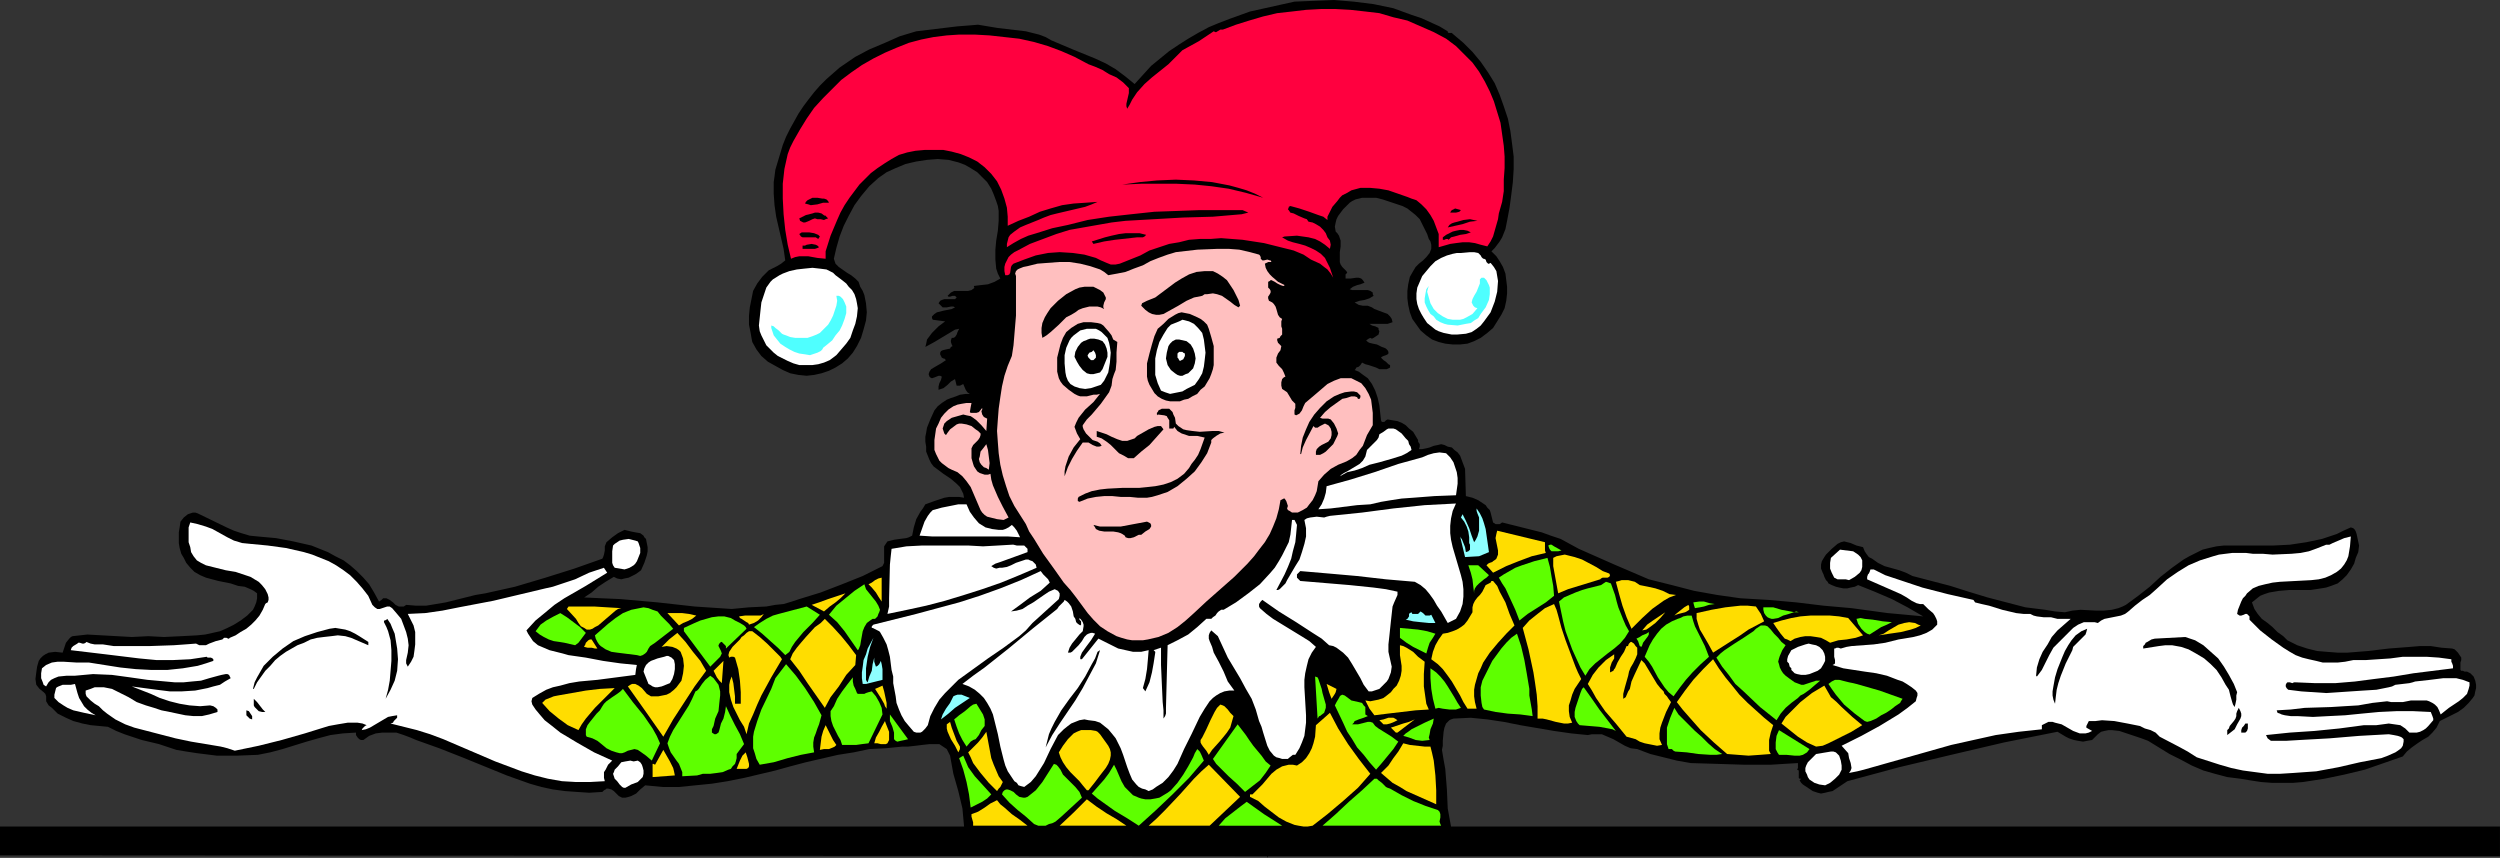 <?xml version="1.0" encoding="UTF-8" standalone="no"?>
<svg
   version="1.0"
   width="129.724mm"
   height="44.513mm"
   id="svg140"
   sodipodi:docname="Jester 06.wmf"
   xmlns:inkscape="http://www.inkscape.org/namespaces/inkscape"
   xmlns:sodipodi="http://sodipodi.sourceforge.net/DTD/sodipodi-0.dtd"
   xmlns="http://www.w3.org/2000/svg"
   xmlns:svg="http://www.w3.org/2000/svg">
  <rect width="100%" height="100%" fill="#333333" stroke="none"/>
  <sodipodi:namedview
     id="namedview140"
     pagecolor="#ffffff"
     bordercolor="#000000"
     borderopacity="0.25"
     inkscape:showpageshadow="2"
     inkscape:pageopacity="0.0"
     inkscape:pagecheckerboard="0"
     inkscape:deskcolor="#d1d1d1"
     inkscape:document-units="mm" />
  <defs
     id="defs1">
    <pattern
       id="WMFhbasepattern"
       patternUnits="userSpaceOnUse"
       width="6"
       height="6"
       x="0"
       y="0" />
  </defs>
  <path
     style="fill:#000000;fill-opacity:1;fill-rule:evenodd;stroke:none"
     d="m 248.702,167.914 -0.162,0.323 V 167.914 L 0,167.753 v -5.656 h 189.072 l -0.162,-1.778 -0.162,-1.778 -0.808,-3.394 -0.97,-3.394 -0.646,-3.555 -0.323,-0.646 -0.323,-0.646 -0.485,-0.323 -0.485,-0.323 -0.485,-0.323 h -0.646 -1.293 l -1.454,0.162 -1.293,0.162 -1.454,0.162 h -1.131 l -3.232,0.323 -3.232,0.162 -3.07,0.646 -3.07,0.485 -6.302,1.454 -3.07,0.808 -2.909,0.808 -6.141,1.454 -3.232,0.646 -3.07,0.485 -3.232,0.323 -3.232,0.323 h -3.232 l -3.394,-0.323 -0.97,0.808 -0.808,0.808 -0.97,0.485 -0.485,0.162 -0.646,0.162 h -0.646 l -0.646,-0.323 -0.485,-0.485 -0.485,-0.485 -0.485,-0.323 -0.646,-0.162 h -0.323 l -0.162,0.162 -0.323,0.162 -0.323,0.323 -2.586,0.162 -2.424,-0.162 -2.262,-0.162 -2.424,-0.323 -2.262,-0.485 -2.262,-0.646 -4.525,-1.616 -4.363,-1.778 -4.363,-1.778 -4.525,-1.778 -4.525,-1.616 -1.131,-0.485 -1.293,-0.485 -1.454,-0.485 h -1.293 -1.454 l -1.293,0.162 -1.293,0.485 -1.131,0.808 h -0.323 -0.162 l -0.323,-0.162 -0.323,-0.323 -0.323,-0.485 v -0.485 l -2.586,0.162 -2.424,0.323 -2.424,0.646 -2.262,0.646 -4.686,1.454 -2.424,0.646 -2.424,0.485 -4.04,0.162 h -4.04 l -3.878,-0.485 -2.101,-0.323 -1.939,-0.323 -3.394,-1.131 -3.394,-0.808 -3.394,-1.131 -1.616,-0.646 -1.616,-0.808 -3.394,-0.323 -1.616,-0.323 -1.778,-0.485 -1.454,-0.646 -1.616,-0.808 -1.131,-1.131 -0.646,-0.485 -0.485,-0.808 v -0.485 -0.485 l -0.162,-0.485 -0.323,-0.323 -0.808,-0.646 -0.646,-0.808 -0.162,-1.131 0.162,-1.293 0.162,-1.131 0.323,-1.131 0.323,-0.485 0.485,-0.485 0.485,-0.323 0.646,-0.323 1.293,-0.162 1.454,0.162 0.646,-1.939 0.646,-0.808 0.323,-0.323 0.323,-0.162 1.454,-0.162 1.454,-0.162 5.818,0.323 2.909,0.162 3.232,-0.162 3.07,0.162 3.394,-0.162 3.07,-0.162 1.616,-0.162 1.454,-0.323 1.454,-0.323 1.454,-0.646 1.293,-0.646 1.293,-0.808 1.293,-0.97 1.131,-1.131 0.323,-0.646 0.323,-0.808 0.162,-0.808 v -0.97 l -0.646,-0.485 -0.646,-0.323 -1.131,-0.485 -1.293,-0.162 -1.454,-0.485 -2.424,-0.485 -2.424,-0.646 -1.131,-0.485 -1.131,-0.646 -0.808,-0.808 -0.808,-0.97 -0.485,-0.97 -0.485,-0.808 -0.323,-1.131 -0.162,-0.97 v -0.97 -1.131 l 0.162,-0.97 0.162,-1.131 0.646,-0.808 0.808,-0.646 0.485,-0.162 0.485,-0.162 h 0.485 l 0.485,0.162 5.656,2.747 1.454,0.646 1.454,0.485 1.616,0.485 1.616,0.162 3.555,0.323 3.394,0.646 3.555,0.808 1.616,0.646 1.616,0.646 1.454,0.808 1.616,0.808 1.293,0.97 1.293,1.131 1.293,1.293 1.131,1.293 0.97,1.616 0.97,1.778 0.485,-0.323 0.323,-0.323 h 0.323 0.323 l 0.646,0.323 0.646,0.485 0.485,0.485 0.646,0.323 h 0.323 0.323 0.323 l 0.485,-0.323 1.939,0.162 h 1.939 l 1.939,-0.323 1.939,-0.323 1.939,-0.485 1.939,-0.485 1.939,-0.485 1.939,-0.323 5.818,-1.293 5.979,-1.778 5.656,-1.778 5.494,-1.939 0.162,-0.323 0.162,-0.485 0.162,-0.808 v -0.808 l 0.323,-0.808 1.131,-0.97 1.131,-0.808 0.646,-0.323 0.646,-0.323 0.646,0.162 0.646,0.162 0.808,0.162 0.97,0.162 0.646,0.485 0.162,0.323 0.323,0.323 0.162,0.808 0.162,0.808 v 0.808 l -0.162,0.808 -0.485,1.455 -0.646,1.454 -0.646,0.485 -0.485,0.323 -1.293,0.646 -0.808,0.162 -0.646,0.162 -0.808,-0.162 -0.646,-0.323 -1.616,0.97 -1.454,0.97 -1.293,1.131 -1.454,0.97 3.394,0.162 3.717,0.162 7.272,0.646 7.272,0.808 7.272,0.485 3.394,-0.323 3.394,-0.162 1.778,-0.323 1.616,-0.162 1.616,-0.485 1.454,-0.485 4.202,-1.293 4.202,-1.616 4.04,-1.616 3.878,-1.939 0.323,-0.646 v -2.586 -0.646 l 0.323,-0.485 0.323,-0.485 1.293,-0.323 1.131,-0.162 1.293,-0.162 0.485,-0.162 0.646,-0.323 0.323,-1.616 0.485,-1.616 0.808,-1.455 0.485,-0.646 0.485,-0.808 1.778,-0.646 1.939,-0.646 0.97,-0.162 h 0.97 0.97 l 0.97,0.162 -0.162,-0.808 -0.323,-0.646 -0.323,-0.646 -0.646,-0.646 -1.131,-0.97 -1.454,-0.97 -1.293,-0.97 -0.646,-0.485 -0.485,-0.646 -0.323,-0.646 -0.323,-0.808 -0.323,-0.808 v -0.97 l -0.162,-0.97 v -0.97 l 0.162,-0.808 0.162,-0.97 0.646,-1.616 0.808,-1.778 0.646,-0.808 0.808,-0.646 0.97,-0.646 0.808,-0.323 0.97,-0.323 0.808,-0.323 1.131,-0.162 h 0.808 l -0.485,-0.323 -0.323,-0.485 -0.485,-1.131 -0.646,0.323 h -0.323 -0.323 l -0.323,-1.293 -0.808,0.485 -0.646,0.646 -0.808,0.646 -0.485,0.162 -0.485,0.162 v -0.646 l 0.162,-0.646 0.323,-0.646 0.162,-0.646 -0.323,-0.162 h -0.323 l -0.808,0.323 -0.485,0.162 -0.323,-0.162 -0.162,-0.162 -0.162,-0.485 0.162,-0.485 0.323,-0.485 0.808,-0.485 1.131,-0.646 0.97,-0.646 -0.323,-0.323 h -0.162 l -0.323,-0.162 -0.162,-0.323 -0.162,-0.323 v -0.323 l 0.162,-0.323 0.323,-0.162 0.646,-0.162 0.808,-0.162 0.162,-0.323 0.323,-0.162 -0.162,-0.323 -0.162,-0.485 V 66.746 l 0.162,-0.485 h 0.323 l 0.323,-0.162 0.323,-0.485 0.162,-0.485 0.323,-0.646 -0.808,0.162 -0.808,0.485 -1.616,0.97 -1.616,0.97 -1.778,0.97 0.162,-0.646 0.162,-0.808 0.485,-0.646 0.485,-0.646 1.293,-1.293 1.293,-0.97 -2.424,-0.323 -0.162,-0.323 v -0.323 l 0.162,-0.162 0.323,-0.323 0.485,-0.323 0.646,-0.162 0.646,-0.162 1.616,-0.323 0.646,-0.323 -0.323,-0.162 h -0.485 l -0.808,0.162 h -0.485 -0.323 l -0.323,-0.323 -0.485,-0.485 0.323,-0.485 0.323,-0.162 0.485,-0.162 h 0.485 0.485 0.646 0.485 l 0.323,-0.323 -0.162,-0.162 -0.162,-0.162 h -0.485 l -0.485,0.162 h -0.323 l -0.162,-0.162 0.646,-0.646 0.646,-0.323 h 0.646 0.646 0.646 0.808 l 0.646,-0.162 0.646,-0.485 h -0.162 v -0.323 l 1.293,-0.162 1.454,-0.162 1.293,-0.485 1.131,-0.646 -0.485,-0.97 -0.323,-0.97 -0.162,-1.778 V 48.968 l 0.162,-1.778 0.323,-1.939 0.162,-1.939 v -1.939 l -0.162,-0.97 -0.323,-0.97 -0.485,-1.293 -0.485,-1.131 -0.808,-1.293 -0.97,-0.97 -0.97,-0.97 -1.293,-0.808 -1.131,-0.646 -1.293,-0.485 -1.939,-0.485 -2.101,-0.162 -2.101,0.162 -2.101,0.323 -2.101,0.485 -1.939,0.808 -1.778,0.808 -1.616,1.131 -1.778,1.616 -1.616,1.939 -1.293,1.778 -1.131,2.101 -0.97,1.939 -0.808,2.101 -0.646,2.263 -0.485,2.101 0.323,0.97 0.646,0.646 1.616,1.131 0.808,0.485 0.808,0.646 0.646,0.646 0.323,0.97 0.485,0.808 0.323,0.808 0.323,1.616 0.162,1.778 -0.162,1.616 -0.485,1.778 -0.485,1.616 -0.808,1.616 -0.808,1.293 -0.97,1.131 -1.131,0.97 -1.293,0.808 -1.293,0.646 -1.454,0.485 -1.454,0.323 -1.454,0.162 -1.616,-0.162 -1.616,-0.323 -1.454,-0.646 -1.454,-0.808 -1.454,-0.808 -1.293,-1.131 -0.97,-1.293 -0.808,-1.455 -0.162,-0.808 -0.162,-0.97 -0.323,-1.616 v -1.778 l 0.162,-1.616 0.323,-1.616 0.323,-1.616 0.808,-1.455 0.97,-1.293 0.646,-0.646 0.646,-0.646 1.616,-0.808 0.808,-0.485 0.808,-0.646 -0.323,-2.263 -0.97,-4.202 -0.485,-2.101 -0.323,-2.263 -0.162,-2.263 v -2.263 l 0.162,-1.131 0.162,-1.293 0.485,-1.616 0.485,-1.616 0.485,-1.616 0.646,-1.616 0.808,-1.616 0.808,-1.455 0.808,-1.455 0.97,-1.455 0.97,-1.293 1.131,-1.455 1.131,-1.293 1.293,-1.293 2.586,-2.263 3.07,-2.101 2.747,-1.455 3.07,-1.293 2.909,-1.293 1.616,-0.485 1.616,-0.485 4.04,-0.485 4.04,-0.485 2.101,-0.162 1.939,-0.162 1.939,0.323 1.939,0.323 2.747,0.323 2.747,0.323 1.293,0.323 1.293,0.323 1.293,0.485 1.131,0.646 4.202,1.778 4.363,1.778 2.101,0.97 1.939,1.131 1.939,1.455 1.778,1.455 1.616,-1.778 1.616,-1.778 1.778,-1.455 1.778,-1.455 1.939,-1.293 1.778,-1.131 1.939,-1.131 2.101,-1.131 1.939,-0.808 2.101,-0.808 4.04,-1.455 4.363,-0.97 4.363,-0.97 3.878,-0.162 L 261.63,0 l 3.878,0.323 3.878,0.485 3.878,0.808 3.555,1.293 1.939,0.646 1.778,0.808 1.778,0.808 1.616,0.97 v 0.162 l 0.162,0.162 h 0.323 0.323 l 0.162,0.162 2.101,1.778 1.778,1.778 1.616,1.939 1.454,2.101 1.293,2.101 0.97,2.263 0.808,2.263 0.808,2.424 0.485,2.424 0.323,2.424 0.323,2.586 v 2.424 l -0.162,2.586 -0.323,2.586 -0.323,2.424 -0.485,2.586 -0.323,1.616 -0.646,1.616 -0.485,0.808 -0.485,0.646 -0.485,0.646 -0.646,0.646 0.97,0.97 0.646,0.97 0.646,1.131 0.485,1.293 0.162,1.293 0.162,1.293 v 1.293 l -0.162,1.455 -0.323,1.455 -0.646,1.293 -0.808,1.293 -0.808,1.293 -1.131,0.97 -1.293,0.97 -1.293,0.646 -1.293,0.485 -1.454,0.162 h -1.454 l -1.454,-0.162 -1.293,-0.323 -1.293,-0.485 -1.131,-0.808 -1.131,-0.97 -0.808,-1.131 -0.808,-1.131 -0.485,-1.293 -0.323,-1.455 -0.162,-1.293 v -1.455 l 0.162,-1.293 0.323,-1.455 0.646,-1.131 0.485,-0.808 0.646,-0.646 0.808,-0.646 0.646,-0.646 0.646,-0.808 0.323,-0.808 V 48.483 47.999 l -0.162,-0.646 -0.323,-0.485 -0.323,-0.97 -0.485,-0.97 -0.485,-0.97 -0.485,-0.97 -0.808,-0.808 -0.808,-0.646 -0.808,-0.646 -0.97,-0.485 -2.424,-0.808 -1.454,-0.485 -1.293,-0.323 h -1.293 -1.454 l -1.293,0.323 -0.646,0.323 -0.485,0.323 -1.293,1.293 -0.97,1.293 -0.323,0.646 -0.162,0.646 -0.162,0.808 0.162,0.97 0.323,0.323 0.323,0.485 0.162,0.485 0.162,0.485 v 1.131 l -0.162,1.131 v 0.97 0.97 l 0.162,0.485 0.323,0.485 0.323,0.323 0.485,0.485 0.162,0.323 -0.323,0.323 v 0.323 0.485 h 0.485 0.485 l 1.131,-0.162 h 0.485 l 0.485,0.162 0.323,0.323 0.323,0.485 -0.808,0.323 -0.646,0.162 -0.808,0.323 -0.646,0.485 0.485,0.162 h 0.808 0.808 1.454 l 0.485,0.162 0.485,0.323 v 0.323 l 0.162,0.323 -0.808,0.485 -0.97,0.323 -0.97,0.162 -0.97,0.323 0.808,0.485 0.808,0.162 h 0.97 l 0.808,0.323 0.485,0.323 1.293,0.485 1.293,0.485 0.485,0.485 0.323,0.485 0.162,0.646 -0.97,0.323 h -1.293 -1.131 -1.131 l 0.485,0.323 0.646,0.162 0.646,0.323 v 0.323 l 0.162,0.323 -0.162,0.646 -0.485,0.323 -0.485,0.323 -0.323,0.162 -0.323,-0.162 -0.323,0.162 -0.485,0.323 0.323,0.323 0.323,0.162 0.646,0.162 0.808,0.162 0.646,0.323 0.323,0.162 0.485,0.162 0.323,0.162 0.323,0.323 0.162,0.323 v 0.323 l -0.162,0.162 -0.323,0.162 -0.485,0.162 -0.323,0.162 -0.162,0.162 0.485,0.485 0.485,0.323 0.485,0.485 0.323,0.162 v 0.485 l -0.646,0.323 h -0.646 -0.808 l -0.646,-0.323 -1.454,-0.485 -0.646,-0.162 -0.646,-0.323 -0.323,0.485 -0.323,0.323 -0.485,0.162 -0.162,0.323 -0.162,0.162 0.808,0.323 0.646,0.485 1.131,0.808 0.808,1.131 0.646,1.293 0.485,1.455 0.323,1.455 0.323,2.909 0.162,0.323 h 0.162 0.323 l 0.162,-0.162 0.162,-0.162 0.323,-0.162 0.97,0.162 0.97,0.162 0.808,0.323 0.808,0.485 0.646,0.646 0.808,0.646 0.485,0.808 0.485,0.808 v 0.323 l 0.323,0.485 v 0.485 l -0.162,0.485 h 0.646 l 0.808,-0.162 0.646,-0.162 0.808,-0.323 0.808,-0.162 0.646,-0.162 0.646,0.162 0.646,0.323 0.808,0.162 0.485,0.485 0.646,0.485 0.485,0.646 0.485,1.293 0.485,1.293 0.162,5.333 1.293,0.323 1.131,0.485 0.97,0.646 0.485,0.323 0.323,0.485 0.485,0.485 0.162,0.485 0.162,0.646 0.162,0.646 0.162,0.646 0.485,0.323 h 0.162 0.323 0.323 l 0.485,-0.323 3.878,0.97 3.878,0.97 1.778,0.646 1.939,0.646 1.778,0.97 1.778,0.97 6.949,3.071 6.787,2.909 4.525,1.131 4.363,1.131 4.525,0.808 4.525,0.646 2.747,0.162 2.747,0.162 5.494,0.485 5.333,0.646 5.494,0.485 7.11,0.97 3.555,0.323 3.394,0.323 -3.07,-1.778 -3.07,-1.616 -3.394,-1.455 -3.232,-1.293 -0.646,0.323 -0.808,0.162 -0.646,0.162 h -0.808 l -0.808,-0.162 -0.646,-0.162 -0.808,-0.323 -0.646,-0.323 -0.162,-0.323 -0.323,-0.323 -0.323,-0.646 -0.162,-0.485 -0.162,-0.323 -0.323,-0.808 v -0.808 l 0.162,-0.646 0.485,-0.808 0.323,-0.485 1.131,-1.131 1.131,-0.97 0.646,-0.323 0.646,-0.162 0.646,0.162 0.646,0.162 1.131,0.485 1.293,0.323 0.323,0.808 0.323,0.485 0.485,0.646 0.646,0.323 1.131,0.808 1.293,0.646 2.909,0.808 1.293,0.485 1.293,0.646 3.717,0.97 3.717,0.97 3.555,1.131 3.717,1.131 3.717,0.97 3.717,0.97 3.878,0.485 1.939,0.323 1.939,0.162 1.454,-0.323 1.616,-0.162 3.07,0.162 h 1.454 l 1.616,-0.162 1.293,-0.323 0.808,-0.323 0.646,-0.323 2.424,-1.778 2.262,-1.778 2.101,-1.939 2.262,-1.778 2.262,-1.616 1.131,-0.646 1.293,-0.646 1.293,-0.646 1.293,-0.323 1.454,-0.323 1.454,-0.162 h 6.464 3.232 l 3.232,-0.162 3.232,-0.485 3.07,-0.646 1.454,-0.485 1.454,-0.485 1.293,-0.646 1.454,-0.646 0.485,0.162 0.323,0.323 0.162,0.323 0.162,0.485 0.485,2.263 -0.162,1.293 -0.485,1.131 -0.323,1.131 -0.646,1.131 -0.808,1.131 -0.808,0.808 -0.97,0.808 -1.293,0.485 -0.97,0.323 -0.97,0.162 -2.101,0.323 h -4.202 l -1.939,0.162 -1.939,0.323 -0.97,0.323 -0.808,0.323 -0.808,0.646 -0.808,0.646 0.485,1.293 0.646,0.97 0.808,0.97 1.131,0.808 0.97,0.808 0.97,0.97 1.131,0.808 0.808,0.808 1.939,0.97 1.939,0.646 1.939,0.485 1.939,0.162 2.101,0.162 h 1.939 l 4.04,-0.323 4.04,-0.485 4.202,-0.323 1.939,-0.162 h 2.101 l 2.101,0.323 2.101,0.162 0.485,0.162 0.323,0.323 0.323,0.323 0.323,0.485 0.323,0.485 v 0.485 l -0.162,0.485 v 0.646 0.485 0.323 l 0.162,0.162 h 0.323 l 0.323,0.162 h 0.485 l 0.323,0.162 0.323,0.162 0.646,0.646 0.323,0.808 0.162,0.808 v 0.646 l -0.162,0.646 -0.162,0.808 -0.323,0.485 -0.808,0.97 -0.97,0.97 -1.131,0.808 -1.293,0.646 -2.262,1.131 -0.646,1.293 -0.808,0.97 -0.808,0.808 -1.131,0.646 -0.97,0.646 -1.131,0.808 -0.97,0.808 -0.808,0.97 -3.717,1.293 -3.717,1.293 -4.04,0.97 -3.878,0.808 -4.202,0.646 -1.939,0.162 h -2.101 -2.101 l -2.101,-0.162 -2.101,-0.323 -1.939,-0.323 -2.586,-0.323 -2.424,-0.646 -2.262,-0.646 -2.262,-0.97 -2.101,-1.131 -2.262,-1.131 -4.202,-2.586 -1.293,-0.485 -1.454,-0.485 -1.454,-0.485 -1.454,-0.485 -1.454,-0.162 h -0.646 l -0.808,0.162 -0.646,0.162 -0.646,0.485 -0.485,0.485 -0.646,0.646 -0.97,0.162 -0.808,0.162 -0.97,-0.162 -0.808,-0.162 -0.97,-0.323 -0.646,-0.323 -1.616,-0.97 -10.504,2.101 -10.342,2.424 -10.181,2.424 -10.181,2.747 -1.454,0.97 -1.454,0.97 -0.808,0.162 -0.646,0.162 -0.808,0.162 -0.646,-0.162 -0.97,-0.323 -0.97,-0.646 -0.97,-0.646 -0.323,-0.323 -0.323,-0.485 0.323,-0.323 h -0.323 l -0.162,-0.162 v -0.485 -0.646 -0.323 l -0.323,-0.162 0.162,-0.323 v -0.323 -0.646 l -2.747,0.162 -2.586,0.162 h -5.171 l -5.171,-0.162 -5.333,-0.162 -2.747,-0.485 -2.586,-0.646 -2.586,-0.646 -2.586,-0.97 -1.293,-0.162 -1.131,-0.485 -2.262,-1.293 -1.131,-0.485 -1.131,-0.485 h -1.293 -0.646 l -0.808,0.162 -3.232,-0.323 -3.394,-0.485 -6.626,-1.131 -3.232,-0.646 -3.232,-0.485 -3.232,-0.323 -3.394,0.162 -0.485,0.162 -0.323,0.162 -0.646,0.646 -0.323,0.808 -0.162,0.808 -0.162,1.778 v 0.97 l -0.162,0.808 0.323,1.939 0.323,1.778 0.323,4.04 0.162,3.717 0.323,1.778 0.323,1.778 h 205.717 v 5.818 z"
     id="path1" />
  <path
     style="fill:#ffffff;fill-opacity:1;fill-rule:evenodd;stroke:none"
     d="m 478.659,140.117 -0.323,-0.808 -0.323,-0.646 -0.485,-0.485 -0.485,-0.323 -0.646,-0.323 -0.485,-0.162 h -1.454 -1.616 l -1.616,0.323 h -1.616 -0.646 l -0.808,-0.162 -2.909,0.323 -2.747,0.485 -2.747,0.162 -2.586,0.162 -5.171,0.162 -2.747,0.323 -2.747,0.162 0.162,0.485 0.485,0.162 0.323,0.162 0.646,0.162 1.131,0.162 h 1.293 l 3.07,0.162 3.07,-0.162 3.232,-0.162 3.232,-0.323 3.394,-0.323 3.394,-0.162 h 3.394 l 3.394,0.162 0.323,0.808 0.162,0.485 v 0.323 l -0.97,1.131 -0.485,0.485 -0.485,0.323 -0.646,0.323 -0.646,0.162 h -0.646 -0.808 l -0.485,-0.485 -0.323,-0.323 -0.97,-0.646 -1.131,-0.162 -1.131,-0.162 -2.424,0.323 h -1.293 -1.131 l -4.848,0.646 -4.848,0.485 -4.848,0.323 -4.686,0.485 0.162,0.323 0.162,0.323 0.646,0.485 h 2.909 l 2.747,-0.162 5.818,-0.323 5.818,-0.485 5.818,-0.323 0.97,0.162 0.808,0.162 0.485,0.162 0.323,0.162 0.323,0.323 v 0.485 l -0.162,0.808 -0.323,0.485 -0.646,0.485 -0.485,0.323 -1.454,0.646 -1.293,0.485 -4.202,0.808 -4.202,0.97 -4.363,0.808 -2.262,0.162 -2.262,0.162 -2.586,0.162 h -2.424 l -2.424,-0.323 -2.424,-0.323 -2.262,-0.485 -2.262,-0.646 -4.525,-1.455 -1.778,-1.131 -1.778,-0.97 -3.717,-1.939 -0.323,-0.323 -0.485,-0.485 -0.97,-0.485 -1.131,-0.323 -0.97,-0.485 -2.424,-0.485 -2.586,-0.485 -2.424,-0.162 -1.293,0.162 h -1.293 l -0.323,0.646 -0.162,0.323 v 0.323 l 1.131,0.646 -0.646,0.323 -0.646,0.162 h -0.646 -0.485 l -1.293,-0.485 -2.262,-1.293 -1.293,-0.323 -0.485,-0.162 h -0.808 l -0.646,0.323 -0.646,0.323 v 0.808 l -4.525,0.485 -4.525,0.646 -4.363,0.97 -4.363,0.97 -17.13,4.848 -0.646,0.162 -0.646,0.162 -0.808,0.162 -0.808,0.162 0.323,-0.485 0.162,-0.485 -0.162,-0.97 -0.323,-0.97 -0.162,-0.97 -1.293,-1.455 3.878,-1.939 3.555,-1.939 3.717,-2.263 1.778,-1.293 1.616,-1.293 0.162,-0.646 0.162,-0.485 v -0.485 l -0.323,-0.485 -0.808,-0.646 -0.97,-0.646 -0.808,-0.485 -0.97,-0.323 -2.101,-0.808 -2.101,-0.485 -2.262,-0.323 -2.101,-0.323 -2.101,-0.323 -2.101,-0.646 0.323,-0.162 0.162,-0.162 v -0.646 l -0.162,-0.646 v -0.646 -0.485 -0.485 h 0.162 l 0.323,-0.162 h 0.323 l 0.485,0.162 1.131,-0.323 0.97,-0.162 4.363,-0.323 1.131,-0.162 1.131,-0.162 2.586,-0.646 2.909,-0.485 1.293,-0.323 1.293,-0.485 1.131,-0.646 0.97,-0.97 v -0.646 l -0.162,-0.485 -0.323,-0.646 -0.323,-0.485 -0.97,-0.808 -0.97,-0.97 h -0.646 l -0.646,-0.162 -0.97,-0.485 -0.97,-0.646 -1.131,-0.646 -6.626,-2.909 v -0.485 l 0.162,-0.485 0.162,-0.162 0.162,-0.323 0.162,-0.485 h 0.646 l 2.262,1.131 2.424,0.808 2.424,0.808 2.424,0.808 5.01,1.293 5.01,1.131 0.323,0.485 1.293,0.323 1.454,0.323 2.586,0.808 2.747,0.646 1.454,0.162 h 1.293 l 0.646,0.323 0.646,0.162 1.293,0.162 h 1.454 l 0.646,0.162 0.646,0.162 h 2.586 l -1.293,1.131 -1.293,1.131 -1.131,1.293 -0.808,1.454 -0.97,1.455 -0.646,1.454 -0.485,1.616 -0.162,1.616 0.162,0.162 0.97,-1.293 0.646,-1.293 0.808,-1.616 0.808,-1.454 1.939,-1.939 0.97,-0.97 0.97,-0.97 0.97,-0.646 1.131,-0.485 h 0.646 0.646 0.808 l 0.646,0.162 0.646,-0.485 0.646,-0.323 3.232,-0.646 0.808,-0.323 0.646,-0.485 1.293,-1.131 1.454,-1.131 1.454,-0.97 1.454,-1.293 1.939,-1.778 2.101,-1.454 2.101,-1.293 2.262,-0.97 2.586,-0.808 1.131,-0.323 1.293,-0.162 1.293,-0.162 h 1.293 1.454 l 1.293,0.162 h 1.939 l 1.939,0.162 3.717,-0.162 1.778,-0.162 1.616,-0.323 1.778,-0.646 1.616,-0.646 h 0.646 l 0.646,-0.323 2.262,-0.97 0.646,-0.162 0.646,-0.162 -0.162,1.939 -0.323,1.939 -0.323,0.808 -0.485,0.808 -0.646,0.808 -0.808,0.646 -1.131,0.646 -1.131,0.485 -1.293,0.323 -1.454,0.162 -3.07,0.162 -3.07,0.162 -1.454,0.162 -1.454,0.323 -1.293,0.323 -1.131,0.485 -1.131,0.97 -0.323,0.485 -0.485,0.485 -0.323,0.646 -0.323,0.808 -0.323,0.808 -0.162,0.808 0.485,0.323 h 0.323 l 0.485,-0.162 0.323,-0.162 h 0.323 l 0.162,0.162 0.323,0.323 v 0.323 0.323 l 2.101,2.101 2.262,1.778 2.262,1.616 1.293,0.808 1.131,0.646 1.293,0.485 1.293,0.323 1.454,0.323 1.293,0.323 h 1.454 1.454 l 1.454,-0.162 1.616,-0.323 h 2.424 l 2.424,-0.162 2.424,-0.162 2.424,-0.323 h 2.424 2.262 l 2.424,0.162 2.424,0.323 v 0.485 l 0.162,0.323 0.162,0.485 v 0.485 l -3.878,0.485 -3.878,0.485 -3.878,0.646 -3.878,0.485 -3.717,0.485 -3.878,0.323 h -3.878 l -3.878,-0.162 h -0.323 l -0.323,0.162 -0.485,-0.162 h -0.485 l -0.162,0.162 -0.162,0.323 v 0.323 l 0.162,0.323 0.162,0.162 0.162,0.162 2.586,0.323 2.424,0.162 2.424,0.162 2.424,-0.162 2.424,-0.162 2.424,-0.162 2.586,-0.162 2.424,-0.485 0.646,-0.162 0.646,-0.323 2.747,-0.323 0.646,-0.162 0.485,-0.162 1.454,-0.162 1.454,-0.162 2.586,-0.323 h 1.293 1.293 l 1.293,0.323 1.293,0.485 v 0.646 l -0.162,0.646 -0.323,0.97 -0.808,0.808 -0.808,0.646 -0.97,0.646 -0.97,0.646 -0.808,0.646 z"
     id="path2" />
  <path
     style="fill:#000000;fill-opacity:1;fill-rule:evenodd;stroke:none"
     d="m 440.36,143.673 h -0.808 v -0.162 -0.323 l 0.162,-0.485 0.323,-0.323 0.323,-0.485 h 0.485 v 0.485 0.485 l -0.162,0.485 z"
     id="path3" />
  <path
     style="fill:#000000;fill-opacity:1;fill-rule:evenodd;stroke:none"
     d="m 436.804,144.157 v -0.485 -0.485 l 0.323,-0.323 0.162,-0.485 0.808,-0.97 0.323,-0.485 0.162,-0.485 v -0.485 l 0.162,-0.485 0.162,-0.323 0.162,-0.323 0.323,0.646 0.162,0.485 v 0.485 l -0.162,0.485 -0.646,1.131 -0.485,0.97 z"
     id="path4" />
  <path
     style="fill:#000000;fill-opacity:1;fill-rule:evenodd;stroke:none"
     d="m 438.259,138.663 -0.323,-0.485 -0.162,-0.485 -0.323,-1.131 -0.323,-1.293 -0.323,-0.485 -0.323,-0.485 -0.808,-1.455 -0.97,-1.454 -1.131,-1.131 -1.293,-1.131 -1.616,-0.97 -1.454,-0.808 -1.454,-0.485 -1.778,-0.323 h -0.646 -0.646 l -1.293,0.162 -3.07,0.485 v -0.485 l 0.323,-0.323 0.162,-0.323 0.323,-0.162 0.808,-0.485 0.646,-0.162 5.979,-0.323 0.97,0.323 0.97,0.323 1.616,0.97 1.454,1.293 1.454,1.293 1.131,1.616 0.97,1.616 0.97,1.778 0.646,1.616 -0.162,0.646 v 0.808 l -0.162,0.808 z"
     id="path5" />
  <path
     style="fill:#000000;fill-opacity:1;fill-rule:evenodd;stroke:none"
     d="m 406.424,127.512 -1.293,2.586 -0.97,2.424 -0.485,1.455 -0.323,1.293 -0.162,1.293 -0.162,1.454 -0.323,-0.808 -0.162,-0.808 v -0.808 l 0.162,-0.97 0.323,-1.778 0.485,-1.616 0.97,-2.424 0.485,-1.131 0.646,-1.131 0.646,-0.97 0.808,-0.97 1.131,-0.808 1.131,-0.485 -0.162,0.646 -0.162,0.485 -0.97,0.97 -0.97,0.97 -0.485,0.485 z"
     id="path6" />
  <path
     style="fill:#ffdd00;fill-opacity:1;fill-rule:evenodd;stroke:none"
     d="m 368.448,124.603 0.97,-0.323 0.97,-0.646 1.939,-1.131 1.131,-0.323 0.97,-0.162 1.131,0.162 0.646,0.323 0.485,0.162 -0.97,0.485 -0.97,0.323 -1.939,0.485 -2.262,0.323 z"
     id="path7" />
  <path
     style="fill:#5eff00;fill-opacity:1;fill-rule:evenodd;stroke:none"
     d="m 369.902,139.794 -0.97,0.485 -0.485,0.323 -0.485,0.323 -1.131,0.485 -0.646,0.162 -0.485,-0.162 -1.939,-1.455 -2.101,-1.778 -1.616,-1.939 -0.808,-1.131 -0.646,-0.97 0.646,-0.485 0.646,-0.323 h 0.808 l 0.646,0.162 0.646,0.162 0.646,0.162 0.808,0.162 0.646,0.162 2.262,0.646 2.262,0.646 2.262,0.808 2.262,0.808 -0.323,0.485 -0.162,0.323 -0.97,0.646 -0.808,0.646 z"
     id="path8" />
  <path
     style="fill:#5eff00;fill-opacity:1;fill-rule:evenodd;stroke:none"
     d="m 366.67,124.441 -0.485,-0.162 -0.485,-0.323 -0.646,-0.646 -0.646,-0.97 -0.323,-0.97 0.808,-0.162 0.808,0.162 1.616,0.162 1.939,0.323 1.778,0.162 -0.97,0.485 -1.131,0.485 z"
     id="path9" />
  <path
     style="fill:#ffdd00;fill-opacity:1;fill-rule:evenodd;stroke:none"
     d="m 358.913,126.057 -0.808,-0.485 -0.97,-0.485 -0.97,-0.162 -1.131,-0.162 h -0.97 l -0.97,0.162 -1.131,0.323 -0.808,0.485 -0.646,-0.323 -0.485,-0.162 -0.808,-0.97 -0.808,-1.131 -0.646,-0.97 1.616,-0.485 1.939,-0.485 1.778,-0.323 1.939,-0.162 h 1.939 1.939 l 1.778,0.162 1.778,0.323 2.909,3.394 -1.454,0.485 -1.778,0.323 -1.616,0.162 z"
     id="path10" />
  <path
     style="fill:#ffffff;fill-opacity:1;fill-rule:evenodd;stroke:none"
     d="m 362.63,113.775 -0.646,-0.162 h -0.808 -0.808 l -0.323,-0.162 -0.323,-0.162 -0.485,-0.97 -0.323,-0.808 v -1.131 l 0.162,-0.97 1.778,-1.616 1.293,0.162 1.293,0.162 0.485,0.323 0.485,0.323 0.485,0.485 0.323,0.646 v 0.646 0.646 l -0.162,0.646 -0.323,0.485 -0.97,0.808 z"
     id="path11" />
  <path
     style="fill:#ffdd00;fill-opacity:1;fill-rule:evenodd;stroke:none"
     d="m 356.166,146.42 -1.778,-0.808 -1.778,-1.131 -1.616,-1.293 -1.616,-1.293 0.808,-1.293 0.97,-0.97 0.97,-0.97 0.97,-0.97 2.262,-1.778 2.424,-1.454 0.646,1.131 0.646,1.131 1.131,0.97 0.97,0.97 2.101,1.939 0.97,0.808 0.97,0.808 -2.101,1.293 -2.262,1.131 -2.262,1.131 -1.131,0.485 z"
     id="path12" />
  <path
     style="fill:#ffffff;fill-opacity:1;fill-rule:evenodd;stroke:none"
     d="m 357.944,154.016 -1.131,-0.162 -0.97,-0.323 -0.485,-0.323 -0.485,-0.323 -0.323,-0.485 -0.162,-0.485 -0.323,-0.646 v -0.646 l 0.162,-0.485 0.323,-0.646 0.808,-0.808 0.808,-0.808 0.97,-0.162 0.97,-0.162 0.97,-0.162 h 0.485 l 0.485,0.162 0.323,0.323 0.323,0.323 0.323,0.97 0.162,0.97 v 0.808 l -0.485,0.97 -0.808,0.808 -0.97,0.808 z"
     id="path13" />
  <path
     style="fill:#ffffff;fill-opacity:1;fill-rule:evenodd;stroke:none"
     d="m 355.681,131.875 -0.808,0.323 -0.808,0.162 h -0.808 l -0.808,-0.162 -0.485,-0.162 -0.162,-0.162 -0.485,-0.485 v -0.323 l -0.323,-0.323 -0.162,-0.646 -0.323,-0.323 v -0.485 l 0.162,-0.646 0.646,-1.131 1.293,-0.646 1.454,-0.485 0.646,-0.162 0.646,0.162 0.808,0.162 0.646,0.323 0.646,0.646 0.323,0.646 0.162,0.646 v 0.808 l -0.323,0.646 -0.485,0.808 -0.646,0.485 z"
     id="path14" />
  <path
     style="fill:#5eff00;fill-opacity:1;fill-rule:evenodd;stroke:none"
     d="m 348.409,141.248 -3.232,-2.586 -3.232,-3.071 -1.616,-1.454 -1.293,-1.778 -1.293,-1.616 -1.131,-1.778 0.808,-0.808 0.808,-0.646 1.939,-1.293 1.778,-1.131 1.939,-1.293 0.485,-0.485 0.485,-0.323 0.485,-0.323 h 0.485 0.323 l 0.485,0.162 0.646,0.646 0.646,0.808 0.808,0.808 0.646,0.808 0.808,0.646 -0.646,0.97 -0.485,1.131 -0.162,0.485 -0.162,0.646 0.162,0.485 0.162,0.646 0.323,0.646 0.323,0.485 0.485,0.485 0.646,0.485 1.131,0.808 1.293,0.485 h 0.485 l 0.485,-0.162 0.97,-0.323 0.97,-0.323 h 0.485 0.323 l -0.97,0.808 -1.131,0.97 -1.131,0.808 -0.646,0.323 -0.485,0.485 -1.293,0.97 -1.131,0.97 -0.97,1.131 z"
     id="path15" />
  <path
     style="fill:#5eff00;fill-opacity:1;fill-rule:evenodd;stroke:none"
     d="m 348.894,148.036 -0.323,-0.485 -0.323,-0.646 v -0.646 -0.646 l 0.162,-1.293 0.485,-1.131 5.979,3.717 -0.485,0.646 -0.808,0.485 -0.646,0.162 h -0.97 l -1.616,-0.162 h -0.808 z"
     id="path16" />
  <path
     style="fill:#5eff00;fill-opacity:1;fill-rule:evenodd;stroke:none"
     d="m 345.824,119.593 v -0.485 h 0.97 0.97 l 1.616,0.485 1.778,0.323 0.808,0.162 h 0.808 l -0.485,-0.162 -0.485,0.162 -0.97,0.323 -1.131,0.323 -0.97,0.485 -0.97,0.162 h -0.323 l -0.485,-0.162 -0.323,-0.162 -0.323,-0.323 -0.323,-0.485 z"
     id="path17" />
  <path
     style="fill:#ffdd00;fill-opacity:1;fill-rule:evenodd;stroke:none"
     d="m 347.278,147.875 -2.101,0.162 -2.262,0.162 -2.101,-0.162 -2.101,-0.162 -2.586,-2.263 -2.586,-2.424 -2.424,-2.747 -1.131,-1.293 -1.131,-1.454 1.616,-2.263 1.616,-2.101 1.939,-2.101 1.939,-1.939 1.131,1.778 1.293,1.778 1.454,1.778 1.293,1.616 1.616,1.616 1.616,1.455 1.616,1.454 1.778,1.454 -0.485,1.455 -0.323,1.454 v 0.646 0.808 0.646 z"
     id="path18" />
  <path
     style="fill:#ffdd00;fill-opacity:1;fill-rule:evenodd;stroke:none"
     d="m 342.915,123.471 -1.616,1.131 -1.778,1.131 -3.555,2.263 -0.97,-1.778 -1.131,-1.939 -0.485,-0.808 -0.323,-0.97 -0.323,-1.131 v -1.131 l 1.454,-0.323 1.454,-0.323 2.747,-0.485 1.454,-0.162 1.454,-0.162 h 1.454 l 1.616,0.162 0.97,1.454 0.646,1.455 z"
     id="path19" />
  <path
     style="fill:#5eff00;fill-opacity:1;fill-rule:evenodd;stroke:none"
     d="m 328.532,147.39 -0.323,-0.162 -0.323,-0.323 h -0.323 -0.323 l -0.323,-0.97 v -0.97 -1.131 -1.131 l 0.323,-0.97 0.323,-0.97 0.808,-1.939 0.808,1.293 2.101,2.101 1.131,1.131 1.293,1.131 1.293,1.293 1.293,1.131 1.454,0.97 -1.131,0.162 h -1.131 l -2.424,-0.162 -2.262,-0.323 z"
     id="path20" />
  <path
     style="fill:#5eff00;fill-opacity:1;fill-rule:evenodd;stroke:none"
     d="m 332.411,119.269 -0.162,-0.485 -0.162,-0.646 1.131,-0.162 h 0.97 l 1.131,0.323 0.97,0.162 -1.131,0.162 -0.97,0.323 -0.808,0.162 z"
     id="path21" />
  <path
     style="fill:#5eff00;fill-opacity:1;fill-rule:evenodd;stroke:none"
     d="m 333.542,130.259 -1.616,1.616 -1.293,1.455 -1.131,1.454 -1.293,1.778 -0.97,-0.808 -0.808,-0.97 -1.293,-1.939 -1.131,-2.101 -0.646,-0.97 -0.808,-0.97 0.485,-1.131 0.485,-1.131 0.646,-1.131 0.808,-1.131 0.808,-0.97 0.97,-0.808 1.131,-0.646 1.131,-0.485 0.485,-0.162 0.323,-0.162 0.323,-0.162 0.808,-0.162 h 0.808 l 0.323,1.131 0.323,0.97 0.97,1.939 0.97,1.939 0.808,2.101 z"
     id="path22" />
  <path
     style="fill:#ffdd00;fill-opacity:1;fill-rule:evenodd;stroke:none"
     d="m 328.371,120.724 0.162,-0.162 0.162,-0.162 0.808,-0.646 0.808,-0.646 0.808,-0.485 0.162,0.323 v 0.323 0.323 l -0.485,0.323 -0.323,0.162 -0.646,0.162 -0.646,0.162 -0.485,0.162 z"
     id="path23" />
  <path
     style="fill:#ffdd00;fill-opacity:1;fill-rule:evenodd;stroke:none"
     d="m 319.968,123.31 -0.97,-2.263 -0.808,-2.263 -0.646,-2.263 -0.646,-2.424 0.646,-0.162 0.485,-0.162 h 1.293 l 1.293,0.323 0.97,0.646 1.616,0.323 1.454,0.323 1.454,0.485 1.293,0.646 1.293,0.162 -1.293,0.485 -1.131,0.646 -1.131,0.808 -1.131,0.808 -1.939,1.778 z"
     id="path24" />
  <path
     style="fill:#ffdd00;fill-opacity:1;fill-rule:evenodd;stroke:none"
     d="m 325.947,146.097 -0.97,0.162 -0.808,-0.162 -1.616,-0.323 -0.97,-0.323 -0.808,-0.485 -1.778,-0.485 -2.101,-2.586 -2.101,-2.424 -1.778,-2.586 -0.808,-1.454 -0.808,-1.293 0.97,-1.778 1.131,-1.454 1.454,-1.455 1.616,-1.131 v 0.485 0.323 l -0.485,0.808 -0.323,0.97 v 0.323 0.646 l 0.323,-0.162 0.323,-0.162 0.162,-0.323 0.162,-0.162 0.485,-1.131 0.646,-1.131 0.646,-0.97 0.485,-1.131 h 0.323 v -0.162 l 0.162,-0.323 0.162,-0.162 0.162,-0.162 h 0.162 l 0.485,0.323 0.323,0.485 0.323,0.323 v 0.485 0.808 l -0.323,0.808 -0.485,0.97 -0.485,0.808 -0.323,0.808 -0.162,0.808 -0.646,2.263 -0.323,1.293 v 0.97 l 0.485,-0.323 0.485,-1.131 0.323,-0.485 0.323,-1.455 0.646,-1.454 1.293,-2.747 0.646,0.646 0.485,0.808 0.97,1.616 0.97,1.616 0.646,0.808 0.646,0.646 0.162,0.485 0.485,0.485 0.323,0.485 0.485,0.646 -0.97,1.939 -0.808,2.101 -0.323,0.97 -0.162,1.131 v 1.131 z"
     id="path25" />
  <path
     style="fill:#ffdd00;fill-opacity:1;fill-rule:evenodd;stroke:none"
     d="m 322.068,123.633 0.97,-1.131 1.131,-0.808 2.424,-1.616 -0.97,1.131 -0.97,0.97 -1.293,0.97 -0.485,0.323 z"
     id="path26" />
  <path
     style="fill:#5eff00;fill-opacity:1;fill-rule:evenodd;stroke:none"
     d="m 321.907,126.865 -0.323,-0.162 -0.162,-0.485 -0.162,-0.485 -0.323,-0.485 0.646,-0.323 0.485,-0.323 0.808,-0.323 0.485,-0.323 v 0.485 l -0.162,0.323 -0.97,1.293 -0.162,0.485 z"
     id="path27" />
  <path
     style="fill:#5eff00;fill-opacity:1;fill-rule:evenodd;stroke:none"
     d="m 310.918,132.521 -0.97,-1.616 -0.808,-1.778 -0.808,-1.778 -0.646,-1.778 -0.646,-1.778 -0.485,-1.939 -0.808,-3.879 0.97,-0.808 1.131,-0.485 1.131,-0.485 1.293,-0.485 1.131,-0.323 2.586,-0.646 0.97,-0.646 0.97,0.323 0.808,2.263 0.323,1.293 0.323,1.131 0.97,2.424 0.485,1.131 0.646,1.131 -0.808,1.293 -0.97,1.131 -1.131,0.97 -1.293,0.97 -2.424,1.939 -1.131,1.131 z"
     id="path28" />
  <path
     style="fill:#5eff00;fill-opacity:1;fill-rule:evenodd;stroke:none"
     d="m 309.787,142.218 -0.323,-0.323 -0.323,-0.485 -0.323,-0.808 v -0.97 l 0.162,-0.808 0.646,-1.939 0.323,-0.97 0.323,-0.808 0.323,-0.323 1.616,2.263 1.454,2.101 1.616,2.101 1.616,2.101 -0.646,-0.323 -0.808,-0.162 -1.778,-0.323 -1.939,-0.162 z"
     id="path29" />
  <path
     style="fill:#ffdd00;fill-opacity:1;fill-rule:evenodd;stroke:none"
     d="m 313.827,113.613 -2.101,0.646 -2.101,0.646 -2.101,0.646 -1.939,0.808 -0.323,-1.778 -0.323,-1.778 -0.323,-1.778 v -1.616 l 0.646,-0.323 0.808,-0.162 0.808,-0.162 0.646,0.162 1.293,0.323 1.454,0.485 2.747,1.455 1.293,0.808 1.293,0.485 0.162,0.323 -0.162,0.323 -0.323,0.162 h -0.323 -0.646 l -0.323,0.162 z"
     id="path30" />
  <path
     style="fill:#ffdd00;fill-opacity:1;fill-rule:evenodd;stroke:none"
     d="m 308.332,141.733 -0.808,0.162 h -0.808 l -1.616,-0.323 -1.778,-0.485 -0.808,-0.162 h -0.97 v -2.424 l -0.162,-2.263 -0.323,-2.263 -0.323,-2.101 -0.97,-4.525 -1.131,-4.202 1.293,-1.454 1.616,-1.293 1.454,-1.131 1.778,-0.808 0.485,1.131 0.323,1.131 0.646,2.424 0.808,2.424 0.97,2.586 0.97,2.586 0.485,1.131 0.646,1.293 -1.293,1.939 -0.485,1.131 -0.323,1.131 -0.323,0.97 v 1.131 l 0.162,1.131 z"
     id="path31" />
  <path
     style="fill:#5eff00;fill-opacity:1;fill-rule:evenodd;stroke:none"
     d="m 303.646,106.987 0.323,-0.162 h 0.323 l 0.485,0.323 1.454,0.808 -0.646,0.162 h -0.97 -0.323 l -0.323,-0.323 -0.162,-0.323 z"
     id="path32" />
  <path
     style="fill:#5eff00;fill-opacity:1;fill-rule:evenodd;stroke:none"
     d="m 297.99,121.694 -0.808,-2.101 -0.97,-2.101 -0.97,-2.101 -0.646,-0.97 -0.646,-1.131 0.97,-0.646 1.131,-0.646 1.131,-0.646 1.293,-0.485 2.424,-0.808 2.586,-0.646 0.485,1.778 0.323,1.939 0.323,1.778 0.162,1.939 -1.616,1.293 -1.778,1.131 -1.778,1.131 z"
     id="path33" />
  <path
     style="fill:#ffdd00;fill-opacity:1;fill-rule:evenodd;stroke:none"
     d="m 303.161,108.441 -2.747,0.646 -2.586,0.97 -2.424,0.97 -2.586,1.293 -1.293,-1.455 0.323,-0.323 0.323,-0.162 0.485,-0.162 0.162,-0.162 0.485,-0.323 0.162,-0.162 0.323,-0.808 v -0.808 l -0.162,-0.808 -0.323,-1.616 0.162,-0.808 0.162,-0.646 9.373,2.263 v 0.97 0.646 z"
     id="path34" />
  <path
     style="fill:#5eff00;fill-opacity:1;fill-rule:evenodd;stroke:none"
     d="m 300.576,140.44 -2.424,-0.323 -2.424,-0.162 -2.424,-0.323 -2.262,-0.485 -0.323,-0.485 -0.162,-0.808 -0.162,-1.454 v -1.616 l 0.323,-1.293 1.293,-2.586 0.646,-1.293 1.778,-2.424 0.97,-1.131 0.97,-0.97 1.131,-0.808 0.808,2.424 0.646,2.747 0.485,2.747 0.485,2.909 v 1.293 l 0.485,2.747 z"
     id="path35" />
  <path
     style="fill:#ffdd00;fill-opacity:1;fill-rule:evenodd;stroke:none"
     d="m 289.587,138.986 h -1.778 l -0.808,-1.293 -0.646,-1.293 -1.616,-2.747 -0.808,-1.131 -0.97,-1.293 -0.97,-0.97 -1.293,-0.97 0.323,-1.454 0.485,-1.293 0.646,-1.131 0.808,-1.131 0.97,-0.162 0.97,-0.323 0.808,-0.323 0.808,-0.485 0.646,-0.485 0.646,-0.808 0.485,-0.808 0.485,-0.808 v -0.97 l 0.162,-0.646 0.323,-0.646 0.485,-0.646 0.485,-0.485 0.485,-0.646 0.323,-0.646 0.323,-0.646 0.323,-0.162 0.323,-0.162 0.323,-0.162 0.162,-0.323 h 0.323 l 0.808,0.97 0.485,1.131 1.131,2.101 0.808,2.263 0.97,2.263 -1.616,1.616 -1.616,1.778 -1.616,1.939 -1.293,1.939 -0.485,1.131 -0.485,0.97 -0.323,1.131 -0.323,1.131 -0.162,0.97 v 1.293 l 0.162,1.131 z"
     id="path36" />
  <path
     style="fill:#ff003f;fill-opacity:1;fill-rule:evenodd;stroke:none"
     d="m 291.688,48.322 -1.293,-0.323 -1.131,-0.323 -1.131,-0.162 h -1.293 l -1.293,0.162 -1.131,0.162 -1.131,0.323 -1.131,0.323 V 47.029 45.898 l -0.485,-1.293 -0.485,-1.293 -0.646,-1.131 -0.808,-1.131 -0.97,-0.97 -0.97,-0.808 -0.97,-0.323 -0.808,-0.323 -3.717,-1.293 -1.778,-0.323 -1.778,-0.162 h -1.939 l -1.778,0.485 -0.808,0.485 -0.97,0.485 -0.485,0.485 -0.485,0.646 -0.97,1.131 -0.646,1.293 -0.323,0.646 v 0.646 l -0.808,-0.646 -0.97,-0.323 -1.778,-0.646 -1.939,-0.646 -1.778,-0.485 -0.323,0.162 v 0.162 l -0.162,0.323 0.162,0.162 0.323,0.485 0.646,0.162 0.97,0.485 1.131,0.485 0.485,0.162 0.323,0.485 0.808,0.162 0.646,0.323 0.808,0.485 0.646,0.646 0.485,0.646 0.323,0.808 0.485,0.646 0.162,0.808 -0.162,0.808 -0.97,-0.808 -0.97,-0.646 -0.97,-0.485 -1.293,-0.323 -1.131,-0.162 -1.131,-0.162 -2.424,0.162 -0.485,0.162 1.131,0.646 0.97,0.323 1.293,0.323 1.131,0.323 1.131,0.485 0.97,0.485 0.97,0.646 0.808,0.808 0.97,1.939 0.323,0.97 0.323,0.97 -0.485,-0.808 -0.646,-0.808 -0.646,-0.485 -0.808,-0.646 -1.778,-0.808 -1.454,-0.97 -1.939,-0.808 -1.939,-0.485 -1.939,-0.485 -1.939,-0.485 -2.101,-0.323 -2.101,-0.323 -2.101,-0.162 -2.101,-0.162 -2.101,0.162 h -2.101 l -2.101,0.162 -1.939,0.485 -1.939,0.323 -1.939,0.646 -1.939,0.646 -1.778,0.97 -1.616,0.646 -1.616,0.646 -0.808,0.323 -0.808,0.162 h -0.97 l -0.808,-0.323 -1.131,-0.485 -0.97,-0.485 -1.131,-0.323 -1.131,-0.323 -2.262,-0.323 -2.586,-0.162 -2.262,0.162 -2.424,0.485 -2.262,0.808 -2.101,0.808 -0.323,0.323 -0.162,0.323 -0.162,1.131 -0.162,0.323 -0.323,0.162 h -0.485 l -0.162,-0.808 v -0.808 l 0.162,-0.646 0.323,-0.646 0.323,-0.646 0.485,-0.485 0.646,-0.485 0.646,-0.323 2.424,-1.293 2.586,-0.97 2.586,-0.97 2.586,-0.808 5.494,-0.97 2.747,-0.485 2.747,-0.323 5.656,-0.323 5.656,-0.323 5.818,-0.162 5.656,-0.485 1.293,-0.323 -1.131,-0.485 h -4.04 -4.363 l -4.363,0.162 -4.525,0.162 -4.525,0.485 -4.363,0.485 -4.202,0.646 -3.878,0.97 -3.07,0.646 -3.07,0.97 -1.616,0.485 -1.454,0.646 -1.454,0.808 -1.293,0.808 v -0.646 l 0.162,-0.646 0.162,-0.646 0.323,-0.485 0.808,-0.646 1.131,-0.808 1.131,-0.485 2.424,-0.97 1.131,-0.485 1.293,-0.485 1.293,-0.323 2.747,-0.646 2.747,-0.646 1.293,-0.485 1.131,-0.485 -2.262,0.162 -2.424,0.162 -2.262,0.323 -2.262,0.646 -2.101,0.646 -2.101,0.97 -2.101,0.808 -2.101,0.97 v -1.778 l -0.162,-1.778 -0.485,-1.778 -0.646,-1.778 -0.808,-1.616 -1.131,-1.455 -1.293,-1.293 -1.454,-1.131 -1.616,-0.808 -1.616,-0.646 -1.778,-0.485 -1.616,-0.323 h -1.939 -1.778 l -1.778,0.162 -1.616,0.323 -1.616,0.485 -1.454,0.808 -1.293,0.808 -1.454,0.97 -1.293,0.97 -1.131,1.131 -1.131,1.131 -0.97,1.293 -0.97,1.293 -0.97,1.455 -0.808,1.455 -0.646,1.455 -1.293,3.071 -0.97,3.071 v 1.455 l -1.616,-0.162 -1.778,-0.323 h -0.97 -0.808 l -0.808,0.162 -0.808,0.323 -0.646,-2.747 -0.485,-2.909 -0.323,-3.071 -0.162,-3.071 v -2.909 l 0.323,-2.909 0.323,-1.455 0.323,-1.455 0.485,-1.293 0.646,-1.293 1.293,-2.263 1.293,-2.101 1.454,-2.101 1.778,-1.939 1.778,-1.778 1.778,-1.778 1.939,-1.455 2.101,-1.455 2.262,-1.293 2.262,-1.131 2.262,-0.97 2.424,-0.97 2.424,-0.646 2.424,-0.485 2.586,-0.323 2.424,-0.162 h 3.07 l 2.909,0.162 2.909,0.323 2.909,0.323 2.909,0.646 2.747,0.808 2.586,0.97 2.586,1.131 2.747,1.455 1.293,0.485 1.454,0.646 1.293,0.808 1.454,0.646 1.293,0.97 1.131,1.131 v 0.485 0.485 l -0.485,2.101 v 0.485 l 0.162,0.485 0.485,-0.808 0.485,-0.97 0.97,-1.455 1.454,-1.616 1.454,-1.293 1.616,-1.293 1.616,-1.293 1.454,-1.455 1.293,-1.293 3.232,-1.778 2.909,-1.939 0.323,0.162 h 0.162 l 0.808,-0.485 h 0.323 0.162 l 2.586,-0.97 2.586,-0.808 2.747,-0.808 2.747,-0.646 2.909,-0.323 2.747,-0.323 2.909,-0.162 h 2.909 l 2.909,0.162 2.909,0.323 2.747,0.323 2.747,0.808 2.747,0.646 2.586,1.131 2.586,1.131 2.424,1.293 1.939,1.455 1.616,1.616 1.616,1.616 1.293,1.778 1.131,1.939 0.97,1.939 0.808,1.939 0.646,2.101 0.646,2.101 0.323,2.263 0.323,2.263 0.162,2.101 v 2.263 l -0.162,2.263 v 2.263 l -0.323,2.101 -0.646,2.263 -0.162,1.131 -0.323,1.131 -0.323,1.131 -0.323,1.131 -0.485,0.97 z"
     id="path37" />
  <path
     style="fill:#ffffff;fill-opacity:1;fill-rule:evenodd;stroke:none"
     d="m 287.486,65.453 -1.778,0.162 h -0.97 l -0.808,-0.162 -0.808,-0.162 -0.97,-0.323 -0.646,-0.323 -0.808,-0.646 -0.808,-0.646 -0.646,-0.97 -0.485,-0.808 -0.485,-0.97 -0.323,-0.97 -0.162,-0.97 v -1.131 l 0.162,-1.131 0.485,-1.131 0.485,-1.131 0.808,-0.97 0.808,-0.97 0.97,-0.97 1.131,-0.646 1.131,-0.485 1.131,-0.323 0.808,-0.162 h 0.808 l 1.778,-0.162 h 0.808 l 0.808,0.162 0.485,0.485 0.162,0.323 0.323,0.323 h 0.162 l 0.323,0.162 0.162,0.485 0.323,0.323 h 0.162 l 0.323,-0.162 0.646,0.808 0.485,0.808 0.162,0.97 0.162,0.97 -0.162,2.101 -0.485,1.939 -0.808,2.101 -1.293,1.778 -0.646,0.808 -0.808,0.646 -0.97,0.646 z"
     id="path38" />
  <path
     style="fill:#4fffff;fill-opacity:1;fill-rule:evenodd;stroke:none"
     d="m 290.395,61.574 -0.485,0.808 -0.808,0.485 -0.646,0.485 -0.97,0.162 -0.808,0.162 -0.808,0.162 -1.939,-0.162 -0.646,-0.162 -0.808,-0.323 -0.808,-0.485 -0.485,-0.646 -0.646,-0.485 -0.485,-0.808 -0.323,-0.646 -0.323,-0.808 v -0.808 l 0.162,-0.97 0.162,-0.808 0.485,-0.646 -0.162,0.485 -0.162,0.646 0.323,1.131 0.323,1.131 0.646,1.131 0.808,0.808 0.97,0.646 0.97,0.485 0.97,0.162 h 0.808 0.646 l 0.646,-0.162 0.646,-0.323 1.131,-0.646 0.97,-1.131 -0.485,-0.162 -0.323,-0.323 -0.162,-0.323 -0.162,-0.323 0.162,-0.646 0.323,-0.646 0.485,-0.808 0.323,-0.808 0.323,-0.808 V 55.271 54.786 l 0.323,-0.323 h 0.162 0.323 l 0.485,0.485 0.485,0.97 0.162,0.485 v 1.293 l -0.162,1.131 -0.646,1.455 -0.485,0.646 z"
     id="path39" />
  <path
     style="fill:#8effff;fill-opacity:1;fill-rule:evenodd;stroke:none"
     d="m 290.072,109.088 -2.747,0.162 -0.97,-4.04 0.162,0.323 0.162,0.162 0.323,0.808 0.323,0.808 0.162,0.97 0.485,-0.162 0.323,-0.323 v -0.323 -0.485 -0.162 l -0.162,-0.323 v -0.323 -0.485 -0.323 l -0.162,-1.131 -0.323,-0.97 -0.485,-0.97 -0.646,-0.808 0.323,-0.646 0.646,1.293 0.646,1.454 0.485,1.455 0.485,1.293 0.323,-0.485 0.323,-0.646 0.323,-1.131 v -1.293 -1.293 l -0.323,-0.808 -0.162,-0.485 v -0.485 l 0.646,0.97 0.485,0.97 0.323,0.97 0.323,1.131 0.323,2.263 0.323,2.263 z"
     id="path40" />
  <path
     style="fill:#5eff00;fill-opacity:1;fill-rule:evenodd;stroke:none"
     d="m 289.102,116.36 -0.162,-1.293 -0.162,-1.454 -0.323,-1.293 -0.485,-1.455 h 1.939 l 2.101,1.939 -0.485,0.485 -0.485,0.323 -0.97,0.808 -0.485,0.485 -0.323,0.485 -0.162,0.485 z"
     id="path41" />
  <path
     style="fill:#000000;fill-opacity:1;fill-rule:evenodd;stroke:none"
     d="m 283.931,44.605 0.323,-0.485 0.485,-0.323 0.485,-0.162 0.646,-0.162 1.131,-0.323 1.293,-0.162 1.454,0.323 -1.454,0.162 -1.454,0.485 -1.454,0.323 z"
     id="path42" />
  <path
     style="fill:#000000;fill-opacity:1;fill-rule:evenodd;stroke:none"
     d="m 284.092,47.029 -0.162,-0.162 h -0.323 l -0.323,0.162 h -0.323 V 46.867 46.544 l 0.646,-0.485 0.646,-0.323 0.646,-0.323 0.646,-0.162 0.808,-0.162 h 0.646 l 0.808,0.162 0.646,0.323 -0.485,0.162 -0.485,0.162 -1.131,0.162 -1.131,0.323 -0.646,0.162 z"
     id="path43" />
  <path
     style="fill:#ffffff;fill-opacity:1;fill-rule:evenodd;stroke:none"
     d="m 285.547,121.37 -1.616,0.808 -1.293,-2.263 -0.808,-1.131 -0.646,-1.131 -0.808,-1.131 -0.808,-0.97 -0.97,-0.808 -1.131,-0.646 -5.656,-0.485 -5.656,-0.646 -5.494,-0.485 -5.656,-0.485 -0.323,0.323 -0.323,0.323 v 0.323 0.323 l 0.646,0.646 9.696,0.808 4.686,0.485 2.424,0.323 2.262,0.485 v 0.646 l -0.646,1.454 -0.323,0.808 -0.323,2.909 -0.323,3.071 -0.162,1.454 v 1.455 l 0.323,1.454 0.323,1.454 -0.162,1.131 -0.485,1.293 -0.323,0.485 -0.485,0.485 -0.485,0.485 -0.485,0.485 -0.97,0.323 -0.485,0.162 h -0.646 l -0.97,-1.293 -0.646,-1.293 -1.616,-2.747 -0.808,-1.293 -0.97,-0.97 -1.293,-0.97 -0.646,-0.323 -0.808,-0.162 -1.454,-1.293 -1.778,-1.131 -3.232,-2.101 -3.394,-2.101 -3.232,-2.263 -0.323,0.323 -0.323,0.485 v 0.485 l 0.162,0.323 1.293,1.131 1.293,0.97 2.909,1.778 2.909,1.778 1.293,0.808 1.293,1.131 -0.808,1.131 -0.646,1.293 -0.323,1.293 -0.323,1.455 -0.162,1.293 v 1.454 l 0.323,5.495 v 1.454 l -0.162,1.293 -0.162,1.293 -0.485,1.293 -0.485,1.131 -0.808,1.293 h -0.323 -0.162 l -0.808,0.646 -0.162,0.162 h -0.323 -0.808 l -0.485,-0.162 -0.646,-0.162 -0.485,-0.323 -0.808,-0.97 -0.485,-0.97 -0.808,-2.586 -0.323,-1.131 -0.485,-1.131 -0.646,-2.263 -0.808,-2.101 -1.131,-1.939 -1.131,-2.101 -2.424,-4.04 -0.97,-2.101 -0.97,-2.101 -1.293,-1.131 -0.323,0.485 -0.162,0.485 v 0.646 l 0.162,0.485 0.485,1.131 0.323,1.131 0.97,1.778 0.97,1.939 0.808,1.939 1.293,1.778 h -0.97 l -0.97,0.162 -0.808,0.323 -0.808,0.485 -0.646,0.485 -0.646,0.646 -0.97,1.454 -0.97,1.616 -1.616,3.394 -0.808,1.616 -0.646,1.293 -0.646,1.454 -0.646,1.455 -0.808,1.293 -0.97,1.293 -1.131,1.131 -1.293,0.808 -0.646,0.485 -0.808,0.323 -0.646,-0.323 -0.646,-0.162 -0.646,-0.323 -0.485,-0.485 -0.808,-0.97 -0.485,-1.131 -0.485,-1.293 -0.808,-2.424 -0.485,-1.293 -0.97,-1.939 -0.646,-0.808 -0.808,-0.97 -0.808,-0.646 -0.808,-0.646 -0.97,-0.323 -1.293,-0.162 -0.808,-0.162 -0.97,0.162 -0.808,0.323 -0.808,0.323 -0.646,0.485 -0.808,0.646 -1.131,1.131 -1.454,2.747 -1.293,2.747 -0.808,1.293 -0.808,1.293 -0.97,1.131 -1.293,0.97 -0.646,-0.162 -0.485,-0.162 -0.323,-0.485 -0.485,-0.323 -0.646,-0.97 -0.646,-0.97 -0.485,-1.131 -0.323,-1.131 -0.646,-2.586 -0.485,-2.424 -0.646,-2.586 -0.323,-1.293 -0.485,-1.131 -0.646,-1.131 -0.646,-0.97 -0.808,-0.808 -0.97,-0.808 -1.131,-0.646 -1.293,-0.485 2.101,-1.616 2.262,-1.616 4.686,-3.717 4.686,-3.879 4.848,-3.879 0.323,-0.485 0.485,-0.485 0.485,-0.485 0.162,-0.323 0.485,0.323 0.323,0.323 0.485,0.646 0.323,0.97 0.162,0.97 0.323,0.485 0.162,0.646 0.323,0.323 0.485,0.323 0.162,-0.162 v -0.162 -0.323 -0.162 l -0.162,-0.162 -0.162,-0.162 v -0.162 -0.162 l 0.323,0.323 0.323,0.485 0.162,0.485 v 0.323 l -0.162,0.97 -0.646,0.646 -1.454,1.778 -0.485,0.808 -0.162,0.485 -0.162,0.485 h 0.485 l 0.323,-0.162 0.646,-0.646 0.646,-0.646 0.646,-0.808 0.485,-0.808 0.485,-0.485 0.323,-0.162 0.485,-0.162 h 0.323 l 0.485,0.162 -0.808,1.293 -0.485,0.646 -0.485,0.646 -0.808,1.131 -0.323,0.808 v 0.485 h 0.323 l 3.232,-4.04 0.97,0.485 0.97,0.485 1.939,0.97 1.454,0.323 1.454,0.323 h 1.616 l 1.454,-0.323 -0.162,1.939 -0.162,1.778 -0.323,1.939 -0.485,1.778 0.485,0.646 0.808,-1.778 0.485,-1.939 0.323,-1.778 0.323,-2.101 v 0 -0.162 l -0.323,-0.323 1.454,-0.485 v 3.394 l 0.162,3.717 0.162,3.555 0.162,1.616 v 1.616 l 0.323,-0.485 0.162,-0.485 v -1.131 l 0.323,-12.282 1.939,-0.97 2.101,-1.131 1.778,-1.454 1.778,-1.616 h 0.485 0.485 l 0.323,-0.323 0.485,-0.323 0.323,-0.485 0.323,-0.323 0.485,-0.323 h 0.485 l 2.424,-1.455 2.424,-1.778 2.262,-1.778 1.939,-2.101 0.97,-1.131 0.808,-1.293 0.646,-1.131 0.646,-1.293 0.646,-1.293 0.323,-1.454 0.162,-1.455 0.162,-1.454 h 0.485 l 0.162,0.323 0.162,0.323 0.162,0.323 -0.162,1.778 -0.162,1.616 -0.485,1.778 -0.323,1.454 -0.646,1.616 -0.646,1.454 -1.616,3.071 h 0.323 l 0.323,-0.162 0.485,-0.485 0.646,-0.646 0.323,-0.646 1.616,-2.747 0.808,-1.293 0.485,-1.454 0.485,-1.616 0.323,-1.454 V 103.593 l -0.323,-1.616 0.485,-0.323 0.646,-0.162 1.293,-0.162 1.454,0.162 0.485,-0.162 0.646,-0.162 6.302,-0.646 6.141,-0.808 6.141,-0.646 3.07,-0.162 3.07,-0.162 -0.646,1.455 -0.323,1.455 -0.162,1.454 v 1.454 l 0.162,1.293 0.323,1.454 0.808,2.747 0.808,2.747 0.323,1.293 0.162,1.455 v 1.454 l -0.162,1.455 -0.485,1.454 z"
     id="path44" />
  <path
     style="fill:#000000;fill-opacity:1;fill-rule:evenodd;stroke:none"
     d="m 284.416,41.696 0.162,-0.323 0.162,-0.162 0.323,-0.162 0.323,-0.162 1.131,0.323 -0.323,0.323 -0.646,0.162 z"
     id="path45" />
  <path
     style="fill:#5eff00;fill-opacity:1;fill-rule:evenodd;stroke:none"
     d="m 281.507,138.986 -0.485,-1.939 -0.323,-1.939 -0.162,-2.101 v -1.939 l 1.131,0.808 0.808,0.808 0.808,0.97 0.646,0.97 1.293,2.101 0.646,1.131 0.646,0.97 -0.485,0.162 -0.485,0.162 h -1.293 l -1.293,-0.162 -0.808,-0.162 z"
     id="path46" />
  <path
     style="fill:#ffffff;fill-opacity:1;fill-rule:evenodd;stroke:none"
     d="m 285.547,97.129 -4.202,0.162 -4.202,0.323 -2.262,0.162 -2.101,0.323 -1.939,0.323 -2.101,0.485 -2.586,0.162 -2.586,0.323 -2.586,0.323 -2.424,0.162 0.646,-0.97 0.485,-1.131 0.323,-1.131 0.162,-1.293 4.686,-1.293 4.686,-1.455 4.686,-1.616 4.686,-1.293 1.131,-0.485 1.131,-0.323 1.131,-0.162 1.293,0.162 0.808,0.808 0.646,0.97 0.323,0.97 0.323,0.97 0.162,1.131 v 1.131 z"
     id="path47" />
  <path
     style="fill:#5eff00;fill-opacity:1;fill-rule:evenodd;stroke:none"
     d="m 259.368,161.935 2.586,-2.263 2.586,-2.424 2.586,-2.263 2.424,-2.263 h 0.485 l 0.323,0.323 0.646,0.485 0.808,0.808 0.323,0.162 0.485,0.162 2.262,1.293 2.262,1.131 2.424,0.97 2.424,0.808 0.323,0.323 0.162,0.485 v 0.646 l -0.162,0.808 0.162,0.485 0.162,0.323 z"
     id="path48" />
  <path
     style="fill:#ffdd00;fill-opacity:1;fill-rule:evenodd;stroke:none"
     d="m 281.668,157.733 -2.909,-1.293 -2.909,-1.293 -1.293,-0.808 -1.454,-0.808 -1.131,-0.97 -1.131,-0.97 0.808,-0.808 0.646,-0.646 0.97,-1.454 0.97,-1.293 0.97,-1.616 1.293,0.323 1.454,0.162 1.454,0.162 h 1.131 l 0.323,1.293 0.323,1.454 0.323,2.909 0.162,2.909 z"
     id="path49" />
  <path
     style="fill:#8effff;fill-opacity:1;fill-rule:evenodd;stroke:none"
     d="m 275.689,121.532 0.323,-0.162 0.323,-0.485 v -0.162 -0.323 l 0.162,-0.162 0.323,-0.162 0.162,0.323 h 0.323 0.808 l 0.485,-0.485 0.485,0.323 0.485,0.485 h 0.646 0.162 l 0.323,-0.162 0.808,1.616 h -1.293 l -1.616,-0.162 -1.454,-0.162 z"
     id="path50" />
  <path
     style="fill:#5eff00;fill-opacity:1;fill-rule:evenodd;stroke:none"
     d="m 279.729,128.158 -1.293,-0.646 -1.293,-0.646 -1.293,-0.808 -1.293,-0.97 V 123.148 l 1.778,0.162 1.778,0.162 1.778,0.323 1.616,0.485 -0.485,0.808 -0.646,0.97 -0.323,0.97 z"
     id="path51" />
  <path
     style="fill:#5eff00;fill-opacity:1;fill-rule:evenodd;stroke:none"
     d="m 280.376,145.127 -1.454,0.162 -1.293,-0.162 -1.293,-0.485 -1.131,-0.323 0.485,-0.485 0.485,-0.323 0.646,-0.485 0.646,-0.323 1.939,-0.97 1.778,-0.808 -0.162,0.97 -0.485,1.131 -0.162,0.97 -0.162,0.646 z"
     id="path52" />
  <path
     style="fill:#ffdd00;fill-opacity:1;fill-rule:evenodd;stroke:none"
     d="m 280.214,139.148 -2.586,0.162 -2.747,0.323 -2.747,0.323 -2.586,0.323 -0.97,-1.293 -0.808,-1.616 0.97,0.162 0.808,-0.162 0.808,-0.162 0.97,-0.323 0.646,-0.485 0.808,-0.646 0.485,-0.646 0.646,-0.646 0.485,-0.97 0.323,-0.97 0.162,-0.97 v -0.97 l -0.323,-2.101 v -1.939 l 0.646,0.162 0.646,0.323 1.293,0.808 0.97,0.97 1.293,0.97 -0.162,2.424 v 2.424 l 0.323,2.263 0.162,1.131 z"
     id="path53" />
  <path
     style="fill:#ffdd00;fill-opacity:1;fill-rule:evenodd;stroke:none"
     d="m 274.073,143.673 h -0.323 l -0.323,-0.323 -0.323,-0.323 -0.323,-0.323 2.424,-0.808 1.131,-0.323 1.131,-0.485 z"
     id="path54" />
  <path
     style="fill:#ffffff;fill-opacity:1;fill-rule:evenodd;stroke:none"
     d="m 268.579,91.149 -1.454,0.646 -1.454,0.485 -1.454,0.323 -1.454,0.808 0.323,-0.323 0.485,-0.323 0.646,-0.323 0.808,-0.485 0.808,-0.485 0.808,-0.485 0.646,-0.646 0.485,-0.808 0.162,-0.646 0.162,-0.646 0.485,-0.485 0.485,-0.485 0.97,-0.97 0.323,-0.485 0.162,-0.646 0.808,-0.485 0.646,-0.485 0.323,-0.162 h 0.485 0.485 l 0.485,0.162 1.131,0.808 0.808,0.97 0.485,0.485 0.162,0.646 0.323,0.485 0.162,0.646 -0.97,0.646 -0.97,0.485 -2.101,0.646 -2.262,0.646 z"
     id="path55" />
  <path
     style="fill:#5eff00;fill-opacity:1;fill-rule:evenodd;stroke:none"
     d="m 269.872,150.945 -1.293,-1.455 -1.131,-1.454 -1.293,-1.454 -0.97,-1.616 -0.97,-1.454 -0.808,-1.778 -1.616,-3.394 0.323,-0.646 0.485,-0.808 0.162,-0.323 0.162,-0.162 0.323,-0.162 0.485,0.162 0.646,0.485 0.646,0.485 1.454,0.323 0.646,0.162 0.323,0.485 0.323,0.323 v 0.323 1.131 l 0.485,0.323 -0.808,0.323 -0.97,0.323 -0.808,0.323 -0.162,0.323 -0.323,0.323 h 0.485 0.646 l 1.939,-0.485 h 0.485 l 0.485,0.162 0.485,0.646 0.646,0.485 1.293,0.808 1.293,0.808 0.646,0.485 0.646,0.485 -0.97,1.454 -2.262,2.747 z"
     id="path56" />
  <path
     style="fill:#ffdd00;fill-opacity:1;fill-rule:evenodd;stroke:none"
     d="m 271.326,142.057 -0.808,-0.808 0.808,-0.162 0.97,-0.323 h 0.485 0.485 l 0.323,0.162 0.485,0.323 -0.646,0.323 -0.808,0.323 -0.646,0.162 h -0.323 z"
     id="path57" />
  <path
     style="fill:#ffbfbf;fill-opacity:1;fill-rule:evenodd;stroke:none"
     d="m 264.054,90.502 -1.616,0.646 -1.454,0.808 -1.293,1.131 -1.131,1.293 -0.162,0.97 -0.162,0.97 -0.323,0.808 -0.485,0.97 -0.646,0.808 -0.485,0.646 -0.808,0.485 -0.97,0.485 h -0.485 -0.646 l -0.485,-0.323 -0.323,-0.162 -0.162,-0.323 0.162,-0.485 -0.162,-0.485 -0.162,-0.485 -0.323,-0.485 h -0.162 l -0.323,0.162 -0.323,0.162 -0.323,1.778 -0.485,1.778 -0.646,1.616 -0.646,1.454 -0.97,1.616 -1.131,1.454 -0.97,1.293 -1.293,1.454 -2.586,2.586 -2.747,2.424 -2.747,2.424 -2.424,2.263 -1.616,1.455 -1.616,1.293 -1.778,1.131 -1.939,0.808 -2.101,0.485 -0.97,0.162 h -2.101 l -0.97,-0.162 -1.131,-0.323 -0.97,-0.323 -1.778,-0.97 -1.454,-0.97 -1.293,-1.293 -1.131,-1.293 -2.262,-3.071 -1.131,-1.454 -1.293,-1.454 -1.939,-2.747 -2.101,-2.909 -1.778,-2.909 -0.97,-1.454 -0.646,-1.454 -1.131,-1.778 -1.131,-1.778 -0.97,-1.939 -0.646,-1.939 -0.646,-2.101 -0.485,-2.101 -0.323,-2.263 -0.162,-2.101 -0.162,-2.263 0.162,-2.263 0.162,-2.101 0.323,-2.263 0.323,-2.101 0.485,-2.101 0.646,-1.939 0.808,-1.939 0.323,-2.101 0.162,-1.939 0.323,-3.879 v -7.919 0.162 l -0.162,-0.485 0.162,-0.485 0.323,-0.323 0.323,-0.162 0.808,-0.323 0.808,-0.162 1.939,-0.485 2.101,-0.162 2.101,-0.162 h 2.101 l 2.101,0.323 1.939,0.485 1.939,0.646 0.808,0.485 0.808,0.646 1.778,-0.323 1.616,-0.323 1.616,-0.646 1.778,-0.646 1.454,-0.808 1.616,-0.646 1.778,-0.646 1.616,-0.485 4.202,-0.485 4.04,-0.162 h 2.101 l 2.101,0.162 2.101,0.485 1.778,0.485 0.162,0.162 0.162,0.323 v 0.323 l 0.323,0.323 h 0.323 l 0.646,-0.162 0.485,0.162 h 0.162 l 0.162,0.323 h -0.646 l -0.323,0.162 -0.323,0.162 0.162,0.808 0.323,0.646 0.485,0.646 0.485,0.485 1.131,0.97 1.293,0.646 -0.162,0.162 h -0.162 l -0.485,-0.162 -0.646,-0.323 -0.485,-0.323 -0.646,-0.323 h -0.162 l -0.162,0.162 -0.323,0.162 v 0.162 0.97 l 0.323,0.323 0.162,0.323 V 57.372 l -0.162,0.323 -0.323,0.485 v 0.323 l 0.162,0.485 0.646,0.323 0.323,0.323 0.323,0.485 0.162,0.485 0.323,1.131 0.323,0.485 0.485,0.323 -0.162,0.485 v 0.485 0.485 l 0.162,0.485 v 0.485 0.646 l -0.323,0.323 -0.162,0.323 -0.485,0.162 v 0.323 l 0.162,0.485 0.646,0.646 -0.162,0.808 -0.485,0.646 -0.323,0.808 v 0.485 0.485 l 0.485,0.646 0.646,0.646 0.323,0.646 0.323,0.808 -0.323,0.162 -0.323,0.323 -0.162,0.646 v 0.646 l 0.162,0.646 0.485,0.323 0.485,0.323 0.485,0.808 0.485,0.808 0.323,0.323 0.323,0.323 v 0.808 l -0.162,0.485 v 0.485 0.323 l 0.323,0.162 0.646,-0.323 0.485,-0.646 0.323,-0.808 0.323,-0.646 2.101,-1.778 1.131,-0.97 1.131,-0.97 1.293,-0.646 1.293,-0.485 h 0.646 0.646 0.808 l 0.646,0.323 0.646,0.323 0.646,0.323 0.808,0.97 0.646,1.131 0.485,1.131 0.162,1.293 0.162,1.293 v 1.293 1.131 l -1.131,1.939 -0.808,2.101 -0.646,0.808 -0.646,0.97 -0.808,0.646 z"
     id="path58" />
  <path
     style="fill:#ffdd00;fill-opacity:1;fill-rule:evenodd;stroke:none"
     d="m 257.429,161.935 -0.97,0.162 h -0.808 l -0.97,-0.162 -0.808,-0.162 -1.616,-0.646 -1.454,-0.808 -2.747,-2.101 -1.293,-1.131 -1.616,-0.808 v -0.485 h 0.485 l 0.97,-0.97 0.97,-0.97 1.778,-2.101 0.97,-0.808 1.131,-0.646 0.646,-0.162 0.646,-0.162 h 0.808 l 0.808,0.162 0.97,-0.646 0.808,-0.808 0.646,-0.97 0.485,-0.97 0.323,-0.97 0.323,-1.293 0.162,-2.263 1.293,-1.131 1.454,-1.293 1.616,3.071 1.939,3.071 2.101,2.909 2.262,2.909 -1.131,1.293 -1.293,1.454 -2.909,2.586 -3.07,2.586 -1.454,1.131 z"
     id="path59" />
  <path
     style="fill:#000000;fill-opacity:1;fill-rule:evenodd;stroke:none"
     d="m 266.317,78.22 -0.162,-0.323 -0.485,-0.162 h -0.323 -0.323 l -0.97,0.323 -0.808,0.162 -1.131,0.808 -1.131,0.808 -1.131,0.97 -0.97,1.131 0.485,0.162 h 0.646 0.485 l 0.485,0.162 0.646,0.808 0.485,0.97 0.323,0.97 -0.162,0.485 -0.162,0.323 -0.646,1.293 -0.97,0.97 -0.485,0.485 -0.485,0.323 -0.646,0.323 h -0.808 V 88.886 88.563 l 0.162,-0.485 0.485,-0.485 0.485,-0.323 1.293,-0.646 0.485,-0.646 0.162,-0.646 v -0.646 l -0.162,-0.646 -0.323,-0.485 -0.162,-0.162 -0.323,-0.162 -0.323,-0.162 -0.323,0.162 -0.646,0.323 -0.485,0.323 h -0.485 l -0.323,-0.323 -1.454,2.747 -0.646,1.455 -0.323,1.293 h -0.162 l 0.162,-1.616 0.323,-1.616 0.646,-1.616 0.646,-1.455 0.97,-1.455 1.131,-1.293 1.293,-1.293 1.454,-0.97 1.131,-0.485 0.97,-0.323 1.293,-0.162 h 0.485 l 0.646,0.162 0.323,0.323 0.323,0.323 v 0.323 l -0.162,0.323 z"
     id="path60" />
  <path
     style="fill:#ffdd00;fill-opacity:1;fill-rule:evenodd;stroke:none"
     d="m 261.145,137.047 -0.485,-1.293 -0.485,-1.616 1.939,0.97 -0.162,0.646 -0.162,0.323 z"
     id="path61" />
  <path
     style="fill:#5eff00;fill-opacity:1;fill-rule:evenodd;stroke:none"
     d="m 258.398,140.925 -0.485,-8.242 0.485,0.162 0.162,0.323 0.323,0.97 0.162,0.485 0.162,0.485 0.162,0.808 0.323,1.131 0.323,1.131 v 0.646 l -0.162,0.485 -0.162,0.485 -0.646,0.485 -0.162,0.162 h -0.162 z"
     id="path62" />
  <path
     style="fill:#5eff00;fill-opacity:1;fill-rule:evenodd;stroke:none"
     d="m 239.006,161.935 1.293,-1.454 1.454,-1.131 1.454,-1.131 1.293,-0.97 3.394,2.424 3.555,2.263 z"
     id="path63" />
  <path
     style="fill:#5eff00;fill-opacity:1;fill-rule:evenodd;stroke:none"
     d="m 244.177,155.309 -1.616,-1.616 -1.616,-1.454 -1.616,-1.616 -0.808,-0.808 -0.646,-0.97 4.848,-6.788 1.616,2.101 0.646,0.97 0.808,1.131 1.616,1.939 0.808,1.131 0.97,0.808 -0.97,1.454 -1.131,1.455 -1.454,1.131 z"
     id="path64" />
  <path
     style="fill:#000000;fill-opacity:1;fill-rule:evenodd;stroke:none"
     d="m 220.099,36.201 3.394,-0.485 3.394,-0.323 3.717,-0.162 3.555,0.162 3.555,0.323 3.394,0.646 1.778,0.485 1.616,0.485 1.616,0.646 1.616,0.808 -3.394,-0.97 -3.394,-0.808 -3.394,-0.485 -3.232,-0.323 -3.555,-0.162 h -3.394 -3.555 z"
     id="path65" />
  <path
     style="fill:#000000;fill-opacity:1;fill-rule:evenodd;stroke:none"
     d="m 242.885,60.281 -0.808,-0.485 -0.808,-0.646 -1.616,-1.131 -0.97,-0.323 -0.808,-0.162 -1.131,0.162 h -0.485 l -0.485,0.323 -0.808,0.162 -0.808,0.162 -1.454,0.646 -1.616,0.97 -1.454,0.808 -1.454,0.808 -0.808,0.162 h -0.646 l -0.808,-0.162 -0.646,-0.323 -0.646,-0.485 -0.808,-0.808 0.162,-0.485 0.323,-0.162 0.646,-0.323 0.808,-0.323 0.808,-0.323 2.586,-1.939 1.293,-0.97 1.293,-0.808 1.454,-0.808 1.454,-0.485 1.616,-0.162 h 0.808 0.808 l 0.97,0.485 0.97,0.646 0.808,0.646 0.646,0.97 0.646,0.97 0.485,0.97 0.485,0.97 0.323,1.131 z"
     id="path66" />
  <path
     style="fill:#ffdd00;fill-opacity:1;fill-rule:evenodd;stroke:none"
     d="m 225.27,161.935 1.616,-1.454 1.616,-1.616 2.909,-3.071 2.747,-3.071 1.454,-1.454 1.454,-1.293 6.141,6.303 -5.979,5.656 z"
     id="path67" />
  <path
     style="fill:#ffdd00;fill-opacity:1;fill-rule:evenodd;stroke:none"
     d="m 237.067,148.036 -0.485,-0.808 -0.646,-0.808 -0.323,-0.485 -0.162,-0.323 v -0.485 l 0.323,-0.485 0.808,-1.616 0.808,-1.778 0.808,-1.616 0.485,-0.808 0.646,-0.646 0.485,0.162 0.323,0.162 0.646,0.646 0.485,0.646 0.646,0.646 -0.323,1.131 -0.323,1.131 -0.646,0.97 -0.646,0.808 -0.808,0.97 -1.454,1.616 z"
     id="path68" />
  <path
     style="fill:#000000;fill-opacity:1;fill-rule:evenodd;stroke:none"
     d="m 237.552,86.785 -0.808,2.101 -1.131,1.778 -1.293,1.778 -1.616,1.455 -1.778,1.455 -1.939,1.131 -1.939,0.646 -1.131,0.323 -0.97,0.162 h -1.778 l -1.616,-0.162 h -1.778 l -1.616,-0.162 h -1.616 l -1.616,0.162 -1.616,0.323 -1.616,0.646 -0.323,-0.162 v -0.323 -0.162 l 0.162,-0.323 1.293,-0.646 1.293,-0.485 1.616,-0.323 1.454,-0.162 3.07,-0.162 h 3.232 l 1.616,-0.162 1.454,-0.162 1.616,-0.323 1.454,-0.485 1.293,-0.646 1.293,-0.97 0.97,-1.131 0.485,-0.808 0.646,-0.808 0.646,-0.97 0.485,-1.131 0.808,-2.263 -1.454,-0.323 h -1.616 l -1.454,-0.485 -0.808,-0.485 -0.646,-0.808 -0.162,0.323 h -0.162 -0.323 -0.323 v -0.808 -0.808 l -0.323,-0.485 -0.162,-0.323 -0.485,-0.162 -1.293,-0.162 v 0.162 l -0.162,-0.162 v -0.323 l 0.162,-0.162 0.162,-0.323 0.646,-0.323 h 0.808 0.646 l 0.323,0.323 0.323,0.323 0.162,0.485 0.323,0.646 0.162,1.131 0.485,0.485 0.485,0.323 0.485,0.323 0.646,0.162 1.131,0.162 1.454,0.162 2.586,-0.162 h 1.131 l 1.131,0.323 -0.808,0.162 -0.808,0.485 -0.646,0.485 -0.323,0.323 z"
     id="path69" />
  <path
     style="fill:#000000;fill-opacity:1;fill-rule:evenodd;stroke:none"
     d="m 233.835,77.735 -0.808,0.485 -0.808,0.162 -0.808,0.323 h -0.97 -0.97 l -0.808,-0.162 -0.808,-0.323 -0.808,-0.485 -0.646,-0.646 -0.485,-0.808 -0.485,-0.808 -0.323,-0.808 -0.162,-0.808 v -0.808 -1.778 l 0.485,-1.939 0.485,-1.778 0.485,-1.616 0.646,-1.455 1.131,-0.97 0.97,-0.97 1.293,-0.808 0.646,-0.323 0.646,-0.162 0.808,0.162 0.808,0.162 1.454,0.646 0.646,0.323 0.646,0.485 0.646,0.646 0.323,0.808 0.485,1.616 0.485,1.778 v 1.778 1.939 l -0.162,0.808 -0.323,0.97 -0.323,0.808 -0.485,0.808 -0.485,0.808 -0.808,0.646 -0.646,0.808 z"
     id="path70" />
  <path
     style="fill:#ffffff;fill-opacity:1;fill-rule:evenodd;stroke:none"
     d="m 234.32,75.473 -1.616,0.808 -0.808,0.485 -0.808,0.162 -0.808,0.162 -0.808,0.162 -0.97,-0.323 -0.808,-0.323 -0.646,-1.455 -0.485,-1.616 V 71.917 70.301 l 0.323,-1.616 0.485,-1.616 0.808,-1.455 0.808,-1.293 0.646,-0.646 0.808,-0.323 0.808,-0.323 0.323,-0.162 0.323,-0.162 1.293,0.323 0.97,0.485 0.808,0.808 0.808,0.97 0.323,1.293 0.162,1.293 0.162,1.293 -0.162,1.455 -0.162,1.293 -0.323,1.293 -0.646,1.131 z"
     id="path71" />
  <path
     style="fill:#5eff00;fill-opacity:1;fill-rule:evenodd;stroke:none"
     d="m 236.097,149.167 -2.909,3.394 -3.232,3.232 -3.232,3.071 -3.394,3.071 -2.262,-1.454 -2.424,-1.454 -2.262,-1.616 -1.131,-0.808 -1.131,-0.97 2.424,-2.747 0.97,-1.293 0.97,-1.616 0.485,0.97 0.485,1.131 0.485,1.131 0.646,1.131 0.808,0.808 0.808,0.808 1.131,0.485 0.485,0.162 0.808,0.162 h 0.97 l 0.97,-0.162 0.808,-0.162 0.808,-0.485 0.808,-0.485 0.646,-0.485 1.293,-1.455 1.131,-1.616 0.97,-1.616 0.97,-1.778 0.323,-0.808 0.485,-0.808 0.485,0.485 0.323,0.646 z"
     id="path72" />
  <path
     style="fill:#000000;fill-opacity:1;fill-rule:evenodd;stroke:none"
     d="m 232.542,73.372 -0.646,0.323 h -0.485 l -0.485,-0.162 -0.485,-0.323 -0.808,-0.646 -0.646,-0.97 -0.323,-1.293 0.162,-1.131 0.162,-0.646 0.162,-0.646 0.323,-0.485 0.485,-0.485 0.323,-0.162 0.323,-0.162 h 0.646 l 1.454,0.323 0.808,0.646 0.485,0.808 0.323,0.97 0.162,0.97 -0.162,0.97 -0.323,0.97 -0.323,0.323 -0.323,0.323 -0.323,0.323 z"
     id="path73" />
  <path
     style="fill:#ffffff;fill-opacity:1;fill-rule:evenodd;stroke:none"
     d="m 231.734,70.624 -0.323,0.162 -0.162,-0.162 -0.162,-0.323 -0.162,-0.162 v -0.646 -0.162 l 0.323,-0.323 h 0.646 l 0.162,0.162 0.323,0.162 v 0.485 l -0.162,0.323 -0.162,0.323 z"
     id="path74" />
  <path
     style="fill:#000000;fill-opacity:1;fill-rule:evenodd;stroke:none"
     d="m 222.361,89.856 h -0.485 -0.646 l -0.808,-0.485 -0.97,-0.485 -0.808,-0.808 -0.808,-0.808 -0.808,-0.646 -0.97,-0.646 -0.97,-0.323 v -1.131 l 0.97,0.323 0.97,0.323 0.97,0.485 1.131,0.485 0.97,0.323 h 0.97 l 0.485,-0.162 0.485,-0.162 0.485,-0.162 0.485,-0.485 1.131,-0.646 1.131,-0.646 1.131,-0.485 0.646,-0.162 h 0.646 l 0.485,0.646 -2.747,3.071 -1.616,1.293 z"
     id="path75" />
  <path
     style="fill:#000000;fill-opacity:1;fill-rule:evenodd;stroke:none"
     d="m 223.816,104.886 h -0.485 l -0.323,0.162 -0.646,0.323 -0.646,0.162 h -0.485 l -0.485,-0.162 -0.162,-0.323 -0.485,-0.323 -0.323,-0.162 -0.485,-0.162 -0.97,-0.162 h -0.97 -0.808 l -0.97,-0.162 -0.323,-0.162 -0.323,-0.162 -0.162,-0.323 -0.323,-0.485 1.293,0.323 h 1.293 1.293 1.454 l 2.586,-0.485 2.586,-0.485 0.323,0.162 0.323,0.162 0.162,0.323 v 0.323 l -0.323,0.485 -0.808,0.485 z"
     id="path76" />
  <path
     style="fill:#000000;fill-opacity:1;fill-rule:evenodd;stroke:none"
     d="m 223.008,46.544 -4.363,0.485 -2.101,0.323 -2.101,0.485 -0.323,-0.485 2.586,-0.808 1.293,-0.323 1.454,-0.323 1.293,-0.162 h 1.454 1.293 l 1.293,0.323 -0.323,0.323 -0.323,0.162 h -0.485 z"
     id="path77" />
  <path
     style="fill:#ffdd00;fill-opacity:1;fill-rule:evenodd;stroke:none"
     d="m 207.817,161.935 2.747,-2.586 2.586,-2.586 1.939,1.455 1.939,1.293 1.939,1.131 1.939,1.293 z"
     id="path78" />
  <path
     style="fill:#000000;fill-opacity:1;fill-rule:evenodd;stroke:none"
     d="m 218.16,74.341 -0.162,1.293 -0.485,1.293 -0.808,1.131 -0.808,1.131 -1.778,2.101 -0.97,0.97 -0.808,1.131 v 0.323 l 0.162,0.485 0.485,0.808 0.646,0.646 0.646,0.646 0.97,0.323 0.485,0.323 0.323,0.485 -0.485,0.162 h -0.485 l -0.808,-0.323 -0.808,-0.485 h -0.485 -0.646 l -1.131,1.616 -0.97,1.616 -0.808,1.616 -0.646,1.778 v -0.97 l 0.162,-0.97 0.323,-0.97 0.323,-0.97 0.97,-1.778 1.293,-1.616 -0.646,-1.131 -0.485,-1.293 0.323,-0.808 0.485,-0.97 0.646,-0.808 0.646,-0.808 1.616,-1.455 0.646,-0.808 0.646,-0.808 -0.646,0.162 h -0.646 l -1.293,0.323 h -1.293 l -0.485,-0.162 -0.646,-0.323 -1.131,-0.808 -1.131,-0.97 -0.485,-0.646 -0.323,-0.646 -0.162,-0.646 -0.162,-0.646 v -1.455 -1.293 l 0.323,-1.293 0.323,-1.293 0.485,-1.293 0.646,-1.131 0.97,-0.808 1.293,-0.808 1.131,-0.323 h 1.454 l 1.293,0.162 0.646,0.162 0.485,0.323 1.131,1.293 0.485,0.646 0.323,0.808 0.808,0.485 -0.162,2.101 v 1.778 l -0.162,1.616 -0.323,0.808 z"
     id="path79" />
  <path
     style="fill:#ffffff;fill-opacity:1;fill-rule:evenodd;stroke:none"
     d="m 214.928,75.796 -0.97,0.323 -1.131,0.162 -1.131,-0.162 -0.97,-0.323 -0.808,-0.485 -0.485,-0.646 -0.323,-0.808 -0.162,-0.808 -0.162,-1.778 v -1.616 l 0.323,-1.455 0.646,-1.455 0.323,-0.485 0.485,-0.485 0.646,-0.485 0.646,-0.485 1.293,-0.323 h 1.293 0.485 l 0.646,0.323 0.485,0.323 0.485,0.485 0.646,0.646 0.323,0.97 0.162,0.808 0.162,1.131 -0.162,1.939 -0.323,1.939 -0.808,1.616 -0.646,0.808 -0.485,0.162 z"
     id="path80" />
  <path
     style="fill:#ffdd00;fill-opacity:1;fill-rule:evenodd;stroke:none"
     d="m 213.473,154.985 h -0.323 l -0.808,-0.97 -0.646,-0.808 -0.97,-0.97 -0.808,-0.808 -0.808,-0.97 -0.646,-0.97 -0.485,-0.97 -0.323,-0.97 0.808,-1.293 0.97,-1.293 0.646,-0.646 0.485,-0.485 0.646,-0.323 0.808,-0.323 h 1.131 0.808 l 0.97,0.162 0.323,0.162 0.485,0.485 0.808,1.131 0.808,1.131 0.323,0.646 0.162,0.646 v 0.646 l -0.162,0.808 -0.323,0.808 -0.485,0.808 -1.131,1.455 -0.97,1.293 z"
     id="path81" />
  <path
     style="fill:#000000;fill-opacity:1;fill-rule:evenodd;stroke:none"
     d="m 215.736,73.048 -0.646,0.162 -0.646,0.162 h -0.646 l -0.646,-0.162 -0.808,-0.646 -0.646,-0.808 -0.485,-0.808 -0.485,-0.97 0.162,-0.97 0.485,-0.97 0.646,-0.808 0.485,-0.323 0.485,-0.162 0.323,-0.162 0.485,-0.162 h 0.808 l 0.808,0.162 0.808,0.323 0.485,0.646 0.323,0.808 0.162,0.808 v 0.808 l -0.323,0.808 -0.323,0.808 -0.323,0.808 z"
     id="path82" />
  <path
     style="fill:#000000;fill-opacity:1;fill-rule:evenodd;stroke:none"
     d="m 216.544,60.604 -0.646,-0.323 -0.646,-0.162 h -0.808 -0.808 l -0.646,0.162 -0.646,0.162 -0.808,0.323 -0.646,0.485 -0.808,0.485 -0.97,0.485 -1.454,1.455 -1.616,1.455 -0.808,0.646 -0.808,0.485 -0.162,-0.97 v -0.97 l 0.162,-0.97 0.485,-1.131 0.485,-0.808 0.646,-0.97 1.454,-1.455 1.616,-1.293 1.778,-0.97 0.808,-0.323 0.97,-0.162 h 0.97 0.808 l 0.646,0.323 0.646,0.323 0.646,0.485 0.323,0.646 0.162,0.323 v 0.323 l -0.323,0.646 -0.162,0.646 v 0.323 z"
     id="path83" />
  <path
     style="fill:#000000;fill-opacity:1;fill-rule:evenodd;stroke:none"
     d="m 205.07,146.582 0.323,-1.293 0.323,-1.293 0.485,-1.131 0.646,-1.293 1.293,-2.263 1.616,-2.263 1.616,-2.101 1.454,-2.263 1.293,-2.424 0.646,-1.131 0.485,-1.293 0.485,-0.323 -0.808,2.586 -1.293,2.424 -1.293,2.424 -1.454,2.424 -3.07,4.525 -1.454,2.263 z"
     id="path84" />
  <path
     style="fill:#ffffff;fill-opacity:1;fill-rule:evenodd;stroke:none"
     d="m 214.443,70.624 h -0.485 l -0.323,-0.323 -0.162,-0.162 -0.162,-0.323 v -0.162 l 0.323,-0.485 0.485,-0.162 0.323,-0.323 0.323,0.485 0.162,0.485 v 0.485 l -0.162,0.162 z"
     id="path85" />
  <path
     style="fill:#5eff00;fill-opacity:1;fill-rule:evenodd;stroke:none"
     d="m 208.141,160.157 -1.131,0.97 -0.646,0.323 -0.646,0.162 -0.646,0.323 h -0.808 -0.646 l -0.808,-0.323 -1.616,-1.454 -1.616,-1.293 -1.616,-1.454 -1.454,-1.616 0.162,-0.485 0.323,-0.323 0.323,-0.162 h 0.323 l 0.485,0.162 0.646,0.323 0.485,0.485 0.646,0.485 0.808,0.162 h 0.323 l 0.485,-0.162 0.808,-0.646 0.808,-0.646 0.646,-0.808 0.646,-0.808 1.131,-1.778 1.131,-1.778 0.485,0.162 0.323,0.323 0.485,0.646 0.485,0.97 0.646,0.646 0.97,0.97 0.808,0.808 0.808,0.97 0.485,1.131 z"
     id="path86" />
  <path
     style="fill:#ffffff;fill-opacity:1;fill-rule:evenodd;stroke:none"
     d="m 202.485,122.178 -1.293,1.455 -1.293,1.131 -3.07,2.263 -3.07,2.101 -2.909,2.101 -2.909,2.101 -1.293,1.293 -1.293,1.293 -1.131,1.293 -0.97,1.616 -0.808,1.616 -0.485,1.778 -0.485,0.646 -0.646,0.646 -0.323,0.162 h -0.485 -0.323 l -0.485,-0.162 -0.97,-1.131 -0.808,-0.97 -0.646,-1.131 -0.485,-1.131 -0.485,-1.293 -0.162,-1.293 -0.485,-2.586 v -1.293 l -0.323,-1.293 -0.323,-2.586 -0.323,-1.293 -0.323,-1.131 -0.646,-1.293 -0.646,-1.131 -0.162,-0.162 -0.323,-0.162 -0.323,-0.162 -0.323,-0.162 -0.323,-0.162 h -0.162 v -0.323 l 0.323,-0.323 8.403,-2.101 8.403,-2.263 4.04,-1.293 4.04,-1.454 4.04,-1.616 3.878,-1.778 0.485,0.646 0.485,0.485 0.485,0.485 0.323,0.646 -1.778,1.616 -2.101,1.293 -1.939,1.455 -1.778,1.293 1.131,-0.162 1.131,-0.323 0.97,-0.646 1.131,-0.646 2.101,-1.454 0.97,-0.646 1.131,-0.485 0.646,0.323 0.323,0.485 v 0.485 l -0.162,0.646 z"
     id="path87" />
  <path
     style="fill:#ffffff;fill-opacity:1;fill-rule:evenodd;stroke:none"
     d="m 203.293,111.35 -3.394,1.454 -3.555,1.455 -3.717,1.293 -3.555,1.131 -3.717,1.131 -3.717,0.97 -3.717,0.808 -3.878,0.808 0.323,-1.454 v -1.616 l 0.162,-6.626 0.162,-1.616 0.162,-1.455 2.909,-0.485 3.07,-0.162 h 2.909 6.141 l 2.909,0.162 2.909,-0.162 2.747,-0.162 h 0.323 l 0.646,0.162 h 0.97 0.485 l 0.323,0.323 0.323,0.323 v 0.646 l -1.778,0.646 -1.778,0.646 -1.778,0.646 -0.97,0.323 -0.808,0.485 0.485,0.323 0.485,0.162 0.646,-0.162 h 0.485 l 0.97,-0.162 0.808,-0.323 0.97,-0.485 0.97,-0.323 0.97,-0.323 h 0.485 l 0.323,0.162 0.485,0.162 0.323,0.323 0.323,0.323 z"
     id="path88" />
  <path
     style="fill:#ffdd00;fill-opacity:1;fill-rule:evenodd;stroke:none"
     d="m 190.849,161.935 v -0.646 l -0.323,-1.131 v -0.485 l 1.293,-0.485 1.293,-0.808 1.131,-0.808 1.293,-0.646 0.646,0.808 0.808,0.646 1.454,1.293 1.616,1.131 1.454,1.131 z"
     id="path89" />
  <path
     style="fill:#ffffff;fill-opacity:1;fill-rule:evenodd;stroke:none"
     d="m 180.345,105.048 0.97,-2.747 0.646,-1.131 0.485,-0.646 0.485,-0.485 1.778,-0.485 1.616,-0.323 1.616,-0.323 h 1.616 l 0.646,1.455 0.808,1.131 0.97,1.131 1.293,0.808 1.293,0.323 1.293,0.162 h 0.808 l 0.485,-0.162 0.646,-0.323 0.646,-0.485 0.485,0.485 0.485,0.646 0.323,0.646 0.323,0.646 -2.424,-0.162 h -2.424 -5.01 -5.01 -2.424 z"
     id="path90" />
  <path
     style="fill:#ffbfbf;fill-opacity:1;fill-rule:evenodd;stroke:none"
     d="m 196.829,101.977 -1.293,-0.162 -1.293,-0.323 -0.646,-0.162 -0.485,-0.323 -0.485,-0.485 -0.323,-0.485 -1.939,-4.525 -0.808,-1.131 -0.808,-0.97 -0.97,-0.808 -1.131,-0.485 -0.646,-0.323 -0.646,-0.485 -0.646,-0.485 -0.485,-0.485 -0.323,-0.646 -0.323,-0.646 -0.323,-0.808 V 87.593 86.301 l 0.162,-1.131 0.162,-1.131 0.485,-0.97 0.485,-1.131 0.646,-0.808 0.808,-0.808 0.97,-0.646 0.808,-0.323 0.808,-0.162 0.97,-0.162 h 0.97 l -0.162,0.808 -0.162,0.97 0.162,0.162 h 0.162 0.646 0.323 l 0.485,-0.162 0.646,-0.808 v 0.323 l -0.162,0.323 0.162,0.646 0.323,0.485 0.323,0.162 0.323,0.162 -0.162,2.424 -0.97,-1.131 -0.97,-0.97 -0.646,-0.485 -0.485,-0.323 -0.808,-0.162 -0.646,-0.162 -1.131,0.323 -1.131,0.323 -0.485,0.323 -0.485,0.323 -0.485,0.485 -0.162,0.485 -0.162,0.485 0.162,0.485 0.162,0.485 0.323,0.323 0.323,-0.485 0.485,-0.646 0.646,-0.485 0.646,-0.485 0.485,-0.162 h 0.485 l 0.97,0.162 0.97,0.323 0.808,0.646 0.485,0.323 0.323,0.323 0.162,0.162 v 0.323 l -0.162,0.485 -0.323,0.485 -0.97,0.97 -0.323,0.646 v 0.323 0.323 1.293 l 0.323,1.131 0.162,0.485 0.323,0.485 0.323,0.485 0.485,0.323 0.485,0.162 0.485,0.162 h 0.646 l 0.485,-0.162 0.162,1.131 0.323,1.131 0.97,2.263 0.97,1.939 1.131,2.101 z"
     id="path91" />
  <path
     style="fill:#ffdd00;fill-opacity:1;fill-rule:evenodd;stroke:none"
     d="m 195.536,155.147 -1.616,-1.616 -1.616,-1.939 -1.454,-1.939 -0.485,-1.131 -0.485,-0.97 0.97,-0.97 0.97,-0.97 0.808,-0.97 0.808,-1.131 0.485,2.586 0.485,2.586 0.485,1.293 0.485,1.131 0.485,1.131 0.808,1.131 -0.485,0.97 -0.323,0.323 z"
     id="path92" />
  <path
     style="fill:#5eff00;fill-opacity:1;fill-rule:evenodd;stroke:none"
     d="m 190.365,158.379 -0.323,-2.586 -0.485,-2.424 -0.646,-2.424 -0.808,-2.263 0.808,-0.485 0.485,1.131 0.485,1.131 1.293,1.778 1.616,1.778 1.616,1.778 -0.808,0.808 -0.97,0.646 z"
     id="path93" />
  <path
     style="fill:#ffbfbf;fill-opacity:1;fill-rule:evenodd;stroke:none"
     d="m 193.92,92.119 -0.485,-0.323 -0.485,-0.162 -0.485,-0.485 -0.323,-0.485 -0.162,-0.646 0.162,-0.485 0.162,-0.97 0.646,-0.808 0.485,-0.646 0.323,1.131 0.162,1.293 0.162,1.293 z"
     id="path94" />
  <path
     style="fill:#5eff00;fill-opacity:1;fill-rule:evenodd;stroke:none"
     d="m 189.557,146.42 -0.808,-1.293 -0.646,-1.293 -0.485,-1.293 -0.485,-1.455 0.97,-0.808 1.131,-0.808 1.131,-0.97 0.485,-0.323 0.646,-0.162 1.293,2.101 0.323,0.97 v 0.646 0.646 l -0.646,0.808 -0.485,0.97 -0.646,0.808 -0.485,0.162 -0.485,0.323 z"
     id="path95" />
  <path
     style="fill:#8effff;fill-opacity:1;fill-rule:evenodd;stroke:none"
     d="m 184.547,141.087 0.162,-0.485 0.162,-0.485 0.646,-1.131 0.808,-1.131 0.646,-1.293 0.323,-0.162 0.485,-0.162 h 0.323 0.485 l 1.616,0.646 -2.909,1.939 -1.293,1.131 z"
     id="path96" />
  <path
     style="fill:#ffffff;fill-opacity:1;fill-rule:evenodd;stroke:none"
     d="m 189.072,63.837 -0.97,0.485 z"
     id="path97" />
  <path
     style="fill:#ffdd00;fill-opacity:1;fill-rule:evenodd;stroke:none"
     d="m 187.941,147.551 -0.646,-1.293 -0.808,-1.293 -0.646,-1.454 -0.162,-0.646 v -0.808 l 0.646,-0.485 0.323,1.131 0.485,1.293 0.485,1.293 0.646,1.131 v 0.485 l -0.162,0.323 z"
     id="path98" />
  <path
     style="fill:#5eff00;fill-opacity:1;fill-rule:evenodd;stroke:none"
     d="m 175.336,144.966 v -0.646 -0.646 l -0.323,-1.131 -0.485,-1.131 v -0.646 -0.646 l 3.555,4.848 -0.646,0.162 -0.808,0.162 -0.646,0.162 -0.323,-0.162 z"
     id="path99" />
  <path
     style="fill:#ffdd00;fill-opacity:1;fill-rule:evenodd;stroke:none"
     d="m 172.104,145.774 h -0.646 l 0.323,-1.131 0.646,-1.131 0.485,-0.97 0.646,-1.131 0.162,0.485 0.323,0.808 0.323,0.808 v 0.97 0.646 l -0.162,0.323 -0.162,0.323 -0.323,0.162 h -0.323 -0.646 z"
     id="path100" />
  <path
     style="fill:#ffdd00;fill-opacity:1;fill-rule:evenodd;stroke:none"
     d="m 173.881,138.986 -0.323,-0.485 -0.162,-0.485 -0.646,-1.131 -1.131,-1.778 1.454,-0.646 0.323,1.131 0.485,2.263 z"
     id="path101" />
  <path
     style="fill:#8effff;fill-opacity:1;fill-rule:evenodd;stroke:none"
     d="m 169.841,134.138 h -0.646 l -0.162,-1.131 v -1.131 l 0.162,-1.131 0.162,-1.293 0.485,-1.131 0.323,-1.131 1.131,-2.101 -0.646,1.778 -0.485,1.939 -0.162,1.131 -0.162,1.131 v 0.97 1.293 l 0.162,0.323 0.162,0.162 0.323,-1.131 0.485,-1.131 0.162,-1.293 0.323,-1.293 v 0.323 0.485 l 0.323,0.97 0.323,-0.162 0.323,-0.323 0.323,-0.646 0.162,0.646 0.162,0.97 v 2.101 z"
     id="path102" />
  <path
     style="fill:#5eff00;fill-opacity:1;fill-rule:evenodd;stroke:none"
     d="m 170.326,145.774 -1.293,0.162 -1.131,0.162 h -2.747 l -0.323,-0.97 -0.485,-0.808 -0.97,-1.939 -0.323,-0.97 -0.162,-0.97 v -0.97 l 0.323,-0.485 0.323,-0.485 0.646,-1.455 0.97,-1.454 0.97,-1.293 1.131,-1.455 v 0.485 0.323 l 0.162,0.808 0.323,0.646 0.323,0.808 0.162,0.162 h 0.485 0.808 l 0.323,-0.162 0.485,-0.162 0.646,-0.162 0.808,0.97 0.646,1.131 0.485,1.131 0.162,1.293 z"
     id="path103" />
  <path
     style="fill:#ffdd00;fill-opacity:1;fill-rule:evenodd;stroke:none"
     d="m 172.912,117.976 -0.646,-0.97 -0.485,-0.808 -0.808,-0.97 -0.646,-0.646 0.646,-0.323 0.646,-0.485 0.646,-0.323 0.646,-0.162 z"
     id="path104" />
  <path
     style="fill:#5eff00;fill-opacity:1;fill-rule:evenodd;stroke:none"
     d="m 171.619,121.37 h -0.485 l -0.485,0.323 -0.646,0.485 -0.485,0.808 -0.323,0.808 -0.323,1.778 -0.162,0.97 -0.323,0.808 -0.162,0.162 -2.586,-3.717 -1.454,-1.778 -1.616,-1.454 1.454,-1.778 1.778,-1.454 1.778,-1.455 1.939,-1.293 0.323,0.97 0.646,0.808 0.646,0.808 0.646,0.808 0.485,0.808 0.323,0.808 -0.162,0.485 -0.162,0.323 -0.162,0.485 z"
     id="path105" />
  <path
     style="fill:#ffffff;fill-opacity:1;fill-rule:evenodd;stroke:none"
     d="m 162.731,70.624 -1.131,0.485 -1.131,0.323 -1.131,0.162 h -1.293 -1.293 l -1.131,-0.323 -1.131,-0.485 -0.97,-0.485 -0.97,-0.485 -0.808,-0.646 -0.808,-0.808 -0.646,-0.646 -0.485,-0.97 -0.485,-0.97 -0.323,-0.808 -0.162,-1.131 0.323,-3.071 0.162,-1.455 0.485,-1.455 0.485,-1.455 0.808,-1.131 0.485,-0.485 1.293,-0.808 0.646,-0.323 1.293,-0.485 1.454,-0.323 1.454,-0.162 1.616,-0.162 1.454,0.162 1.293,0.162 1.293,0.646 0.485,0.485 0.646,0.485 0.646,0.485 0.808,0.646 0.485,0.646 0.646,0.646 0.485,0.808 0.323,0.97 0.162,0.808 0.162,0.97 -0.162,1.616 -0.323,1.455 -0.485,1.293 -0.485,1.455 -0.808,1.131 -0.97,1.131 -0.97,1.131 z"
     id="path106" />
  <path
     style="fill:#ffdd00;fill-opacity:1;fill-rule:evenodd;stroke:none"
     d="m 167.741,130.421 -1.778,1.939 -1.454,2.263 -1.616,2.101 -1.131,2.101 -3.394,-4.848 -1.616,-2.424 -1.778,-2.263 0.485,-1.131 0.808,-1.131 0.808,-0.97 0.97,-1.131 1.778,-1.939 1.131,-0.808 0.808,-0.808 1.616,1.616 1.616,1.778 1.454,1.778 1.454,1.939 z"
     id="path107" />
  <path
     style="fill:#4fffff;fill-opacity:1;fill-rule:evenodd;stroke:none"
     d="m 161.438,68.2 -0.162,0.323 -0.323,0.323 -0.646,0.323 -1.454,0.485 -0.97,-0.162 -1.131,-0.162 -0.97,-0.323 -0.97,-0.485 -0.808,-0.485 -0.97,-0.646 -0.646,-0.808 -0.646,-0.808 -0.323,-0.97 -0.162,-0.485 v -0.485 l 0.485,0.162 0.323,0.323 0.646,0.485 0.646,0.646 0.323,0.162 0.485,0.162 0.808,0.323 0.97,0.162 h 0.808 0.808 0.808 l 0.97,-0.323 0.808,-0.323 0.646,-0.323 0.808,-0.808 0.808,-0.808 0.485,-0.808 0.485,-0.97 0.323,-0.97 0.323,-0.97 0.162,-0.97 -0.162,-0.97 h 0.485 l 0.323,0.162 0.485,0.485 0.323,0.646 0.323,0.808 v 1.293 l -0.323,1.131 -0.485,1.293 -0.485,0.97 -0.808,0.97 -0.646,0.97 -0.97,0.808 z"
     id="path108" />
  <path
     style="fill:#ffdd00;fill-opacity:1;fill-rule:evenodd;stroke:none"
     d="m 161.6,119.916 -2.424,-1.293 1.454,-0.485 1.778,-0.646 3.394,-1.131 -0.97,0.97 -0.97,0.808 -1.131,0.808 z"
     id="path109" />
  <path
     style="fill:#ffdd00;fill-opacity:1;fill-rule:evenodd;stroke:none"
     d="m 160.792,147.067 0.162,-1.293 0.162,-1.293 0.323,-1.131 0.485,-1.131 0.485,0.97 0.485,0.97 0.485,0.97 0.646,0.97 -0.323,0.323 -0.323,0.162 -0.808,0.323 h -0.485 -0.485 z"
     id="path110" />
  <path
     style="fill:#000000;fill-opacity:1;fill-rule:evenodd;stroke:none"
     d="m 162.569,39.756 h -0.646 -0.485 l -1.131,0.323 -1.293,0.162 -0.485,-0.162 -0.646,-0.162 0.162,-0.323 0.323,-0.323 0.97,-0.485 h 0.97 l 0.97,0.162 h 0.323 l 0.485,0.162 0.323,0.323 z"
     id="path111" />
  <path
     style="fill:#000000;fill-opacity:1;fill-rule:evenodd;stroke:none"
     d="m 159.337,42.989 -0.646,0.323 -0.808,0.323 h -0.323 l -0.323,-0.162 -0.323,-0.162 -0.162,-0.485 1.293,-0.646 1.293,-0.323 0.485,-0.162 h 0.646 l 0.646,0.162 0.646,0.485 v -0.162 l 0.646,0.646 -0.485,0.162 -0.323,0.162 -0.646,-0.162 h -0.646 l -0.485,-0.162 z"
     id="path112" />
  <path
     style="fill:#5eff00;fill-opacity:1;fill-rule:evenodd;stroke:none"
     d="m 159.661,147.551 -2.586,0.485 -2.586,0.646 -2.747,0.808 -2.747,0.485 -0.646,-1.131 -0.323,-1.131 -0.323,-0.97 v -1.131 -1.131 l 0.162,-0.97 0.646,-2.101 0.808,-2.263 1.939,-4.04 0.808,-2.101 2.101,-2.747 1.939,2.263 1.778,2.424 1.778,2.747 1.454,2.586 -0.485,1.778 -0.323,0.808 -0.323,0.97 -0.323,0.808 -0.162,0.97 v 0.808 z"
     id="path113" />
  <path
     style="fill:#000000;fill-opacity:1;fill-rule:evenodd;stroke:none"
     d="m 160.469,46.867 -0.485,-0.323 h -2.101 -0.485 l -0.323,-0.162 -0.323,-0.485 0.485,-0.323 h 0.485 0.97 l 0.97,0.162 0.808,0.323 0.323,0.323 z"
     id="path114" />
  <path
     style="fill:#5eff00;fill-opacity:1;fill-rule:evenodd;stroke:none"
     d="m 154.813,127.835 -0.808,0.646 -1.454,-1.454 -1.454,-1.293 -1.616,-1.455 -1.616,-1.293 1.131,-0.808 1.293,-0.808 1.293,-0.646 1.131,-0.323 5.494,-1.454 2.586,1.616 -1.454,1.616 -1.778,1.778 -1.616,1.939 -0.646,0.97 z"
     id="path115" />
  <path
     style="fill:#000000;fill-opacity:1;fill-rule:evenodd;stroke:none"
     d="m 157.398,48.807 v -0.646 h 0.485 l 0.323,-0.162 0.97,-0.162 0.808,0.162 0.323,0.162 0.323,0.323 -0.323,0.162 -0.485,0.162 h -0.808 -0.808 z"
     id="path116" />
  <path
     style="fill:#ffdd00;fill-opacity:1;fill-rule:evenodd;stroke:none"
     d="m 146.409,143.996 -0.485,-1.454 -0.808,-1.293 -1.293,-2.586 -0.485,-1.454 -0.323,-1.455 v -0.646 -0.808 l 0.162,-0.808 0.323,-0.808 0.323,1.293 0.162,1.293 0.162,1.293 v 1.454 h 1.131 v -2.263 l -0.162,-2.263 -0.323,-2.263 -0.646,-2.263 -0.323,-0.162 h -0.162 -0.323 l -0.323,0.162 -0.162,-0.485 0.162,-0.646 0.323,-0.485 0.323,-0.485 0.485,-0.485 0.485,-0.485 0.485,-0.485 0.323,-0.485 0.485,-0.323 0.485,-0.485 0.485,-0.323 h 0.323 0.323 l 1.454,1.131 1.454,1.293 2.586,2.586 0.323,0.485 -2.101,3.555 -1.939,3.555 -0.808,1.778 -0.808,1.939 -0.808,1.778 z"
     id="path117" />
  <path
     style="fill:#ffdd00;fill-opacity:1;fill-rule:evenodd;stroke:none"
     d="m 146.894,122.502 -0.162,-0.323 -0.323,-0.162 -0.485,-0.323 -0.485,-0.323 -0.323,-0.162 -0.162,-0.323 1.131,-0.162 h 1.293 1.293 0.485 l 0.646,-0.323 -0.485,0.646 -0.646,0.646 -0.808,0.485 -0.485,0.162 z"
     id="path118" />
  <path
     style="fill:#ffdd00;fill-opacity:1;fill-rule:evenodd;stroke:none"
     d="m 145.278,150.784 h -0.808 l 0.323,-0.808 0.323,-0.808 0.485,-0.97 0.646,-0.646 0.162,0.485 0.162,0.485 0.162,0.646 0.162,0.646 v 0.485 l -0.162,0.323 -0.323,0.162 h -0.162 z"
     id="path119" />
  <path
     style="fill:#5eff00;fill-opacity:1;fill-rule:evenodd;stroke:none"
     d="m 142.369,127.188 v -0.485 l -0.162,-0.162 -0.323,-0.323 -0.323,-0.323 h -0.162 l -0.162,0.162 -0.162,0.162 -0.162,0.323 v 0.162 l 0.162,0.323 0.323,0.646 0.162,0.485 -0.162,0.323 -0.162,0.323 -1.939,1.939 -5.171,-6.949 V 123.148 l 2.101,-0.97 1.131,-0.485 1.131,-0.323 1.131,-0.323 1.293,-0.162 h 1.131 l 1.293,0.323 0.808,0.485 0.97,0.485 0.808,0.485 0.323,0.323 0.162,0.323 z"
     id="path120" />
  <path
     style="fill:#5eff00;fill-opacity:1;fill-rule:evenodd;stroke:none"
     d="m 144.47,147.875 v 0.808 l -0.162,0.646 -0.162,0.485 -0.485,0.485 -0.323,0.485 -0.485,0.162 -1.131,0.485 -1.131,0.162 -1.293,0.162 h -1.454 l -1.131,0.323 -2.909,0.162 v -0.808 l -0.323,-0.808 -0.323,-0.808 -0.485,-0.646 -1.131,-1.616 -0.323,-0.808 -0.323,-0.97 0.485,-1.293 0.646,-1.293 3.07,-4.848 0.646,-1.293 0.646,-1.454 0.323,-0.162 0.323,-0.323 0.646,-0.97 0.646,-0.808 0.97,-0.808 0.646,0.485 0.485,0.646 0.485,0.646 0.162,0.646 0.162,0.646 v 0.808 l -0.162,1.454 -0.162,1.616 -0.646,1.454 -0.323,1.455 -0.323,0.646 v 0.646 l 0.485,0.323 h 0.323 l 0.485,-0.323 0.162,-0.485 0.323,-1.293 0.485,-0.97 0.323,-1.293 0.162,-1.131 0.808,1.778 0.97,1.939 0.97,1.778 0.808,1.939 z"
     id="path121" />
  <path
     style="fill:#ffdd00;fill-opacity:1;fill-rule:evenodd;stroke:none"
     d="m 141.561,133.976 -0.485,-0.485 -0.485,-0.646 -0.646,-1.293 1.939,-1.939 z"
     id="path122" />
  <path
     style="fill:#ffdd00;fill-opacity:1;fill-rule:evenodd;stroke:none"
     d="m 130.088,144.481 -3.394,-4.848 -3.555,-5.01 0.485,-0.323 0.323,-0.162 h 0.646 l 0.646,0.323 0.646,0.485 0.97,1.131 0.808,0.485 h 0.323 0.485 0.646 l 0.808,-0.162 0.808,-0.162 0.646,-0.323 0.808,-0.646 0.485,-0.485 0.485,-0.646 0.485,-0.646 0.323,-1.454 0.162,-1.455 -0.162,-1.454 -0.485,-1.293 -0.323,-0.323 -0.485,-0.323 -0.808,-0.323 -1.131,-0.162 -0.97,0.162 1.454,-1.455 0.808,-0.646 0.808,-0.646 1.616,1.778 1.454,1.939 1.454,1.778 1.131,1.939 -2.262,3.071 -2.101,3.232 -2.101,3.232 z"
     id="path123" />
  <path
     style="fill:#ffdd00;fill-opacity:1;fill-rule:evenodd;stroke:none"
     d="m 133.158,122.663 -2.262,-2.424 h 1.454 1.454 l 1.293,0.162 1.454,0.323 -0.808,0.646 -0.97,0.485 -0.808,0.323 z"
     id="path124" />
  <path
     style="fill:#ffffff;fill-opacity:1;fill-rule:evenodd;stroke:none"
     d="m 131.381,133.976 -0.808,0.323 -0.808,0.323 -0.808,0.162 h -0.485 l -0.485,-0.162 -0.485,-0.323 -0.323,-0.162 -0.323,-0.808 -0.323,-0.808 -0.323,-0.808 0.162,-0.646 0.323,-0.646 0.485,-0.485 0.485,-0.323 1.293,-0.485 1.293,-0.323 0.485,-0.162 h 0.323 l 0.323,0.162 0.323,0.162 0.485,0.485 0.162,0.808 v 0.97 l -0.162,0.97 -0.323,0.97 z"
     id="path125" />
  <path
     style="fill:#ffdd00;fill-opacity:1;fill-rule:evenodd;stroke:none"
     d="m 127.987,152.4 v -2.586 h 0.162 l 0.323,0.162 1.616,-2.909 0.646,1.131 0.646,1.131 0.646,1.293 0.162,0.646 0.162,0.808 z"
     id="path126" />
  <path
     style="fill:#5eff00;fill-opacity:1;fill-rule:evenodd;stroke:none"
     d="m 128.472,126.057 -0.485,0.323 -0.485,0.323 -0.323,0.485 -0.323,0.646 -0.323,0.323 -0.485,0.323 -0.485,0.162 -0.646,-0.162 -2.586,-0.323 -1.293,-0.162 -1.131,-0.162 -1.131,-0.485 -0.97,-0.646 -0.323,-0.323 -0.323,-0.485 -0.323,-0.646 -0.162,-0.646 1.293,-1.131 1.293,-1.131 1.454,-1.131 1.454,-0.97 1.616,-0.646 0.808,-0.162 0.808,-0.162 0.808,-0.162 0.97,0.162 0.808,0.323 0.97,0.323 0.646,0.808 0.808,0.808 0.808,0.808 0.808,0.97 z"
     id="path127" />
  <path
     style="fill:#5eff00;fill-opacity:1;fill-rule:evenodd;stroke:none"
     d="m 127.825,149.167 -1.131,-0.97 -1.131,-0.808 -0.485,-0.323 -0.646,-0.162 -0.646,0.162 -0.646,0.162 -0.646,0.323 -0.485,0.162 h -0.485 l -0.646,-0.162 -0.97,-0.323 -0.97,-0.485 -0.97,-0.808 -0.808,-0.646 -0.97,-0.485 -1.131,-0.323 -0.162,-0.323 v -0.485 -0.646 l 0.323,-0.808 0.485,-0.646 1.293,-1.616 0.646,-0.646 0.485,-0.808 0.323,-0.485 0.485,-0.485 1.131,-0.808 0.97,-0.646 0.646,-0.485 0.485,-0.485 1.939,2.586 2.101,2.586 1.778,2.586 0.808,1.454 0.646,1.455 z"
     id="path128" />
  <path
     style="fill:#ffffff;fill-opacity:1;fill-rule:evenodd;stroke:none"
     d="m 122.654,154.501 h -0.323 l -0.323,-0.162 -0.485,-0.485 -0.485,-0.646 -0.485,-0.485 -0.162,-0.485 -0.162,-0.485 0.162,-0.323 0.162,-0.485 0.646,-0.646 0.646,-0.808 0.808,-0.162 0.97,-0.162 0.646,0.162 0.808,-0.162 0.485,0.323 0.323,0.485 0.162,0.485 0.162,0.646 v 0.646 l -0.162,0.646 -0.485,0.485 -0.485,0.485 -1.293,0.485 z"
     id="path129" />
  <path
     style="fill:#ffffff;fill-opacity:1;fill-rule:evenodd;stroke:none"
     d="m 124.27,110.866 -0.808,0.485 -0.97,0.323 -0.97,-0.162 -0.97,-0.162 -0.323,-0.485 -0.162,-0.485 v -1.131 -1.131 l 0.162,-1.131 0.323,-0.323 0.485,-0.323 0.485,-0.323 0.646,-0.162 1.131,-0.162 1.293,0.323 0.485,0.162 0.162,0.323 0.162,0.485 0.162,0.485 v 0.97 l -0.323,0.808 -0.323,0.808 -0.323,0.485 z"
     id="path130" />
  <path
     style="fill:#ffffff;fill-opacity:1;fill-rule:evenodd;stroke:none"
     d="m 124.593,132.36 -3.717,0.485 -3.717,0.485 -3.555,0.323 -1.939,0.323 -1.778,0.485 -1.454,0.323 -1.293,0.485 -1.454,0.808 -1.293,0.808 -0.162,0.646 0.162,0.646 0.323,0.485 0.323,0.485 0.808,0.97 0.97,1.131 1.454,1.131 1.616,1.293 3.232,1.939 3.394,1.939 3.555,1.616 -0.808,0.808 -0.485,0.97 -0.323,0.485 v 0.646 0.485 l 0.162,0.646 -2.909,0.162 h -2.747 l -2.747,-0.162 -2.747,-0.485 -2.586,-0.646 -2.586,-0.808 -2.586,-0.97 -2.586,-0.97 -10.181,-4.364 -2.586,-0.97 -2.586,-0.808 -2.586,-0.646 -2.586,-0.646 0.485,-0.162 0.162,-0.323 0.162,-0.162 0.485,-0.485 v -0.162 -0.323 l -0.97,0.162 -0.808,0.162 -3.555,2.101 -0.808,0.323 -0.808,0.162 0.162,-0.323 0.485,-0.485 0.323,-0.162 -0.808,-0.323 -0.97,-0.162 h -1.939 l -1.939,0.323 -1.778,0.323 -4.686,1.454 -4.525,1.293 -4.525,1.131 -4.686,0.97 -1.454,-0.485 -1.293,-0.323 -2.909,-0.485 -2.909,-0.485 -3.07,-0.646 -8.08,-2.101 -1.778,-0.646 -1.939,-0.97 -1.616,-1.131 -0.808,-0.646 -0.808,-0.808 -0.808,-0.485 -0.808,-0.646 -0.485,-0.485 -0.323,-0.323 -0.162,-0.485 v -0.646 l 0.97,-0.323 0.808,-0.323 h 0.97 0.808 l 0.808,0.162 0.808,0.162 1.616,0.808 1.616,0.808 1.616,0.97 1.778,0.646 1.616,0.485 1.454,0.485 1.616,0.323 3.07,0.646 1.616,0.162 h 1.616 l 1.454,-0.323 1.616,-0.485 v -0.162 -0.323 l -0.323,-0.323 -0.485,-0.323 -0.646,-0.162 -1.939,0.162 -2.101,-0.162 -1.939,-0.323 -1.939,-0.485 -1.939,-0.646 -1.778,-0.808 -3.717,-1.455 2.424,0.323 2.424,0.323 2.586,0.323 h 2.424 l 2.586,-0.162 2.424,-0.485 1.131,-0.323 1.293,-0.323 0.97,-0.646 1.131,-0.646 -0.162,-0.323 -0.162,-0.323 -0.323,-0.162 h -0.323 l -0.808,0.162 -0.646,0.162 -1.778,0.485 -1.616,0.485 -1.778,0.162 -1.616,0.162 h -1.778 l -1.778,-0.162 -3.555,-0.323 -3.394,-0.485 -3.555,-0.485 -3.717,-0.162 -1.778,0.162 -1.778,0.162 h -1.616 l -1.616,0.162 -0.808,0.323 -0.646,0.323 -0.485,0.485 -0.485,0.808 -0.485,-0.323 -0.162,-0.485 -0.323,-0.808 v -0.97 l 0.162,-0.97 0.808,-0.646 1.131,-0.485 1.131,-0.162 h 1.131 l 2.586,0.162 h 1.131 1.293 l 6.141,0.97 3.07,0.323 3.07,0.162 h 3.07 l 3.07,-0.323 2.909,-0.485 1.616,-0.485 1.454,-0.485 v -0.323 l -0.162,-0.162 -0.323,-0.162 h -0.485 -0.162 l -0.162,-0.162 -3.232,0.485 -3.394,0.162 h -3.232 l -3.394,-0.323 -6.626,-0.808 -6.787,-0.808 0.162,-0.485 0.323,-0.323 0.808,-0.485 0.162,-0.162 h 0.323 l 0.485,0.162 h 0.323 l 0.323,-0.162 0.162,-0.162 0.808,0.323 0.808,0.162 h 0.808 0.808 l 2.101,0.323 h 2.262 4.848 l 4.686,-0.162 2.262,-0.162 2.101,-0.162 0.646,0.323 h 0.646 0.646 l 0.646,-0.323 1.293,-0.485 0.646,-0.162 0.646,-0.162 0.162,-0.162 0.162,-0.162 h 0.485 l 0.323,0.162 h 0.162 l 0.162,-0.162 1.131,-0.485 0.97,-0.646 1.131,-0.646 0.97,-0.808 0.808,-0.808 0.808,-0.97 0.646,-1.131 0.485,-1.131 0.162,-0.162 0.323,-0.162 0.162,-0.485 v -0.485 l -0.162,-0.646 -0.485,-0.97 -0.646,-0.808 -0.646,-0.646 -0.808,-0.485 -0.808,-0.485 -0.97,-0.323 -1.939,-0.646 -1.939,-0.323 -1.939,-0.485 -1.939,-0.485 -0.97,-0.485 -0.808,-0.485 -0.646,-0.808 -0.485,-0.808 -0.162,-0.97 -0.323,-0.97 v -0.97 -0.97 -0.97 l 0.323,-0.97 1.454,0.323 1.616,0.485 1.293,0.485 1.454,0.808 1.454,0.808 1.293,0.646 1.616,0.485 1.616,0.162 3.394,0.323 3.555,0.485 3.555,0.808 1.616,0.485 1.616,0.646 1.616,0.646 1.454,0.808 1.454,0.97 1.293,0.97 1.293,1.293 1.131,1.293 1.131,1.454 0.808,1.778 0.485,0.485 0.485,0.323 h 0.485 l 0.485,-0.162 0.97,-0.323 h 0.485 l 0.485,0.323 0.97,1.131 0.808,0.97 0.485,1.293 0.485,1.293 0.323,1.293 0.162,1.293 -0.162,1.455 -0.323,1.454 v 0.646 l 0.323,0.646 0.646,-0.97 0.485,-0.97 0.162,-1.131 0.162,-1.293 v -1.293 -1.131 l -0.323,-1.293 -0.485,-0.97 -0.646,-1.293 3.394,-0.162 3.394,-0.485 3.232,-0.646 3.394,-0.646 3.394,-0.646 3.394,-0.808 6.787,-1.616 1.454,-0.323 1.454,-0.485 2.909,-0.97 2.747,-1.293 2.909,-0.97 0.646,0.97 -4.202,2.586 -4.202,2.424 -1.939,1.293 -1.939,1.616 -1.778,1.455 -1.778,1.939 0.323,0.646 0.323,0.485 0.646,0.97 0.97,0.808 1.131,0.485 1.131,0.485 1.293,0.323 1.293,0.323 1.131,0.323 3.394,0.485 3.394,0.646 3.394,0.485 1.616,0.162 1.616,0.162 -0.162,0.808 z"
     id="path131" />
  <path
     style="fill:#ffdd00;fill-opacity:1;fill-rule:evenodd;stroke:none"
     d="m 112.958,121.37 -1.778,-1.939 0.323,-0.485 h 1.131 1.131 2.747 l 2.586,0.162 2.747,0.162 -0.646,0.162 -0.485,0.323 -1.131,0.97 -1.131,0.97 -1.131,0.97 -0.646,0.323 -0.485,0.323 -0.485,0.162 h -0.646 l -0.485,-0.323 -0.646,-0.323 -0.485,-0.646 z"
     id="path132" />
  <path
     style="fill:#ffdd00;fill-opacity:1;fill-rule:evenodd;stroke:none"
     d="m 113.443,143.188 -2.101,-0.97 -1.778,-1.293 -1.778,-1.454 -1.454,-1.616 0.646,-0.646 0.808,-0.323 0.808,-0.323 0.808,-0.162 2.747,-0.485 2.747,-0.485 2.747,-0.323 2.909,-0.162 -0.97,0.97 -0.97,0.97 -1.939,1.939 -1.778,2.101 -0.808,1.131 z"
     id="path133" />
  <path
     style="fill:#ffdd00;fill-opacity:1;fill-rule:evenodd;stroke:none"
     d="m 114.574,126.865 v -0.162 l 0.162,-0.162 0.162,-0.485 0.485,-0.485 0.323,-0.162 h 0.323 l 1.131,1.778 h -0.485 l -0.646,-0.162 h -0.808 z"
     id="path134" />
  <path
     style="fill:#5eff00;fill-opacity:1;fill-rule:evenodd;stroke:none"
     d="m 112.797,126.542 -2.101,-0.485 -0.97,-0.162 -1.131,-0.162 -0.97,-0.323 -0.97,-0.485 -0.808,-0.485 -0.808,-0.646 0.485,-0.646 0.485,-0.646 1.131,-0.808 1.454,-0.808 1.293,-0.646 1.293,0.808 1.293,0.97 1.293,0.97 1.131,1.131 -0.485,0.646 -0.485,0.646 -0.485,0.646 z"
     id="path135" />
  <path
     style="fill:#000000;fill-opacity:1;fill-rule:evenodd;stroke:none"
     d="m 75.629,137.047 0.485,-1.778 0.323,-1.778 0.162,-1.939 0.162,-1.939 v -2.101 l -0.162,-1.939 -0.485,-1.778 -0.323,-0.808 -0.485,-0.97 v -0.323 h 0.162 l 0.323,-0.162 0.162,-0.162 0.646,0.97 0.323,0.808 0.485,1.131 0.162,0.97 0.323,1.939 0.162,2.101 -0.162,2.263 -0.485,1.939 -0.808,1.778 z"
     id="path136" />
  <path
     style="fill:#000000;fill-opacity:1;fill-rule:evenodd;stroke:none"
     d="m 72.235,126.542 -1.131,-0.485 -1.131,-0.485 -1.131,-0.485 -1.131,-0.323 -1.454,-0.162 -1.293,0.162 -1.454,0.162 -1.293,0.162 -1.293,0.323 -1.293,0.646 -1.293,0.485 -1.131,0.646 -1.131,0.646 -1.131,0.808 -0.97,0.808 -0.97,1.131 -0.97,0.97 -0.808,1.131 -0.808,1.131 -0.646,1.293 h -0.162 l 0.323,-1.293 0.485,-0.97 0.646,-1.131 0.646,-1.131 0.808,-0.808 0.97,-0.97 1.939,-1.616 2.101,-1.454 2.262,-0.97 2.424,-0.808 2.424,-0.646 1.131,-0.162 0.97,0.162 0.97,0.162 0.97,0.323 0.97,0.485 0.808,0.485 1.778,1.131 v 0.485 z"
     id="path137" />
  <path
     style="fill:#000000;fill-opacity:1;fill-rule:evenodd;stroke:none"
     d="m 49.773,138.339 v -1.293 l 0.646,0.646 1.131,1.454 0.485,0.485 h -0.646 l -0.646,-0.162 -0.485,-0.485 -0.323,-0.323 z"
     id="path138" />
  <path
     style="fill:#000000;fill-opacity:1;fill-rule:evenodd;stroke:none"
     d="m 49.45,141.087 -0.485,-0.162 -0.162,-0.162 -0.485,-0.485 v -0.97 l 0.485,0.162 0.323,0.485 0.323,0.485 z"
     id="path139" />
  <path
     style="fill:#ffffff;fill-opacity:1;fill-rule:evenodd;stroke:none"
     d="m 10.666,136.885 v -0.646 l 0.162,-0.646 0.162,-0.646 0.162,-0.162 0.323,-0.162 0.808,-0.323 h 0.808 0.808 l 0.808,-0.162 0.485,1.778 0.323,0.97 0.485,0.808 0.485,0.808 0.646,0.646 0.808,0.646 0.808,0.485 -2.262,-0.485 -2.101,-0.485 -1.131,-0.485 -0.808,-0.485 -0.97,-0.646 z"
     id="path140" />
</svg>
